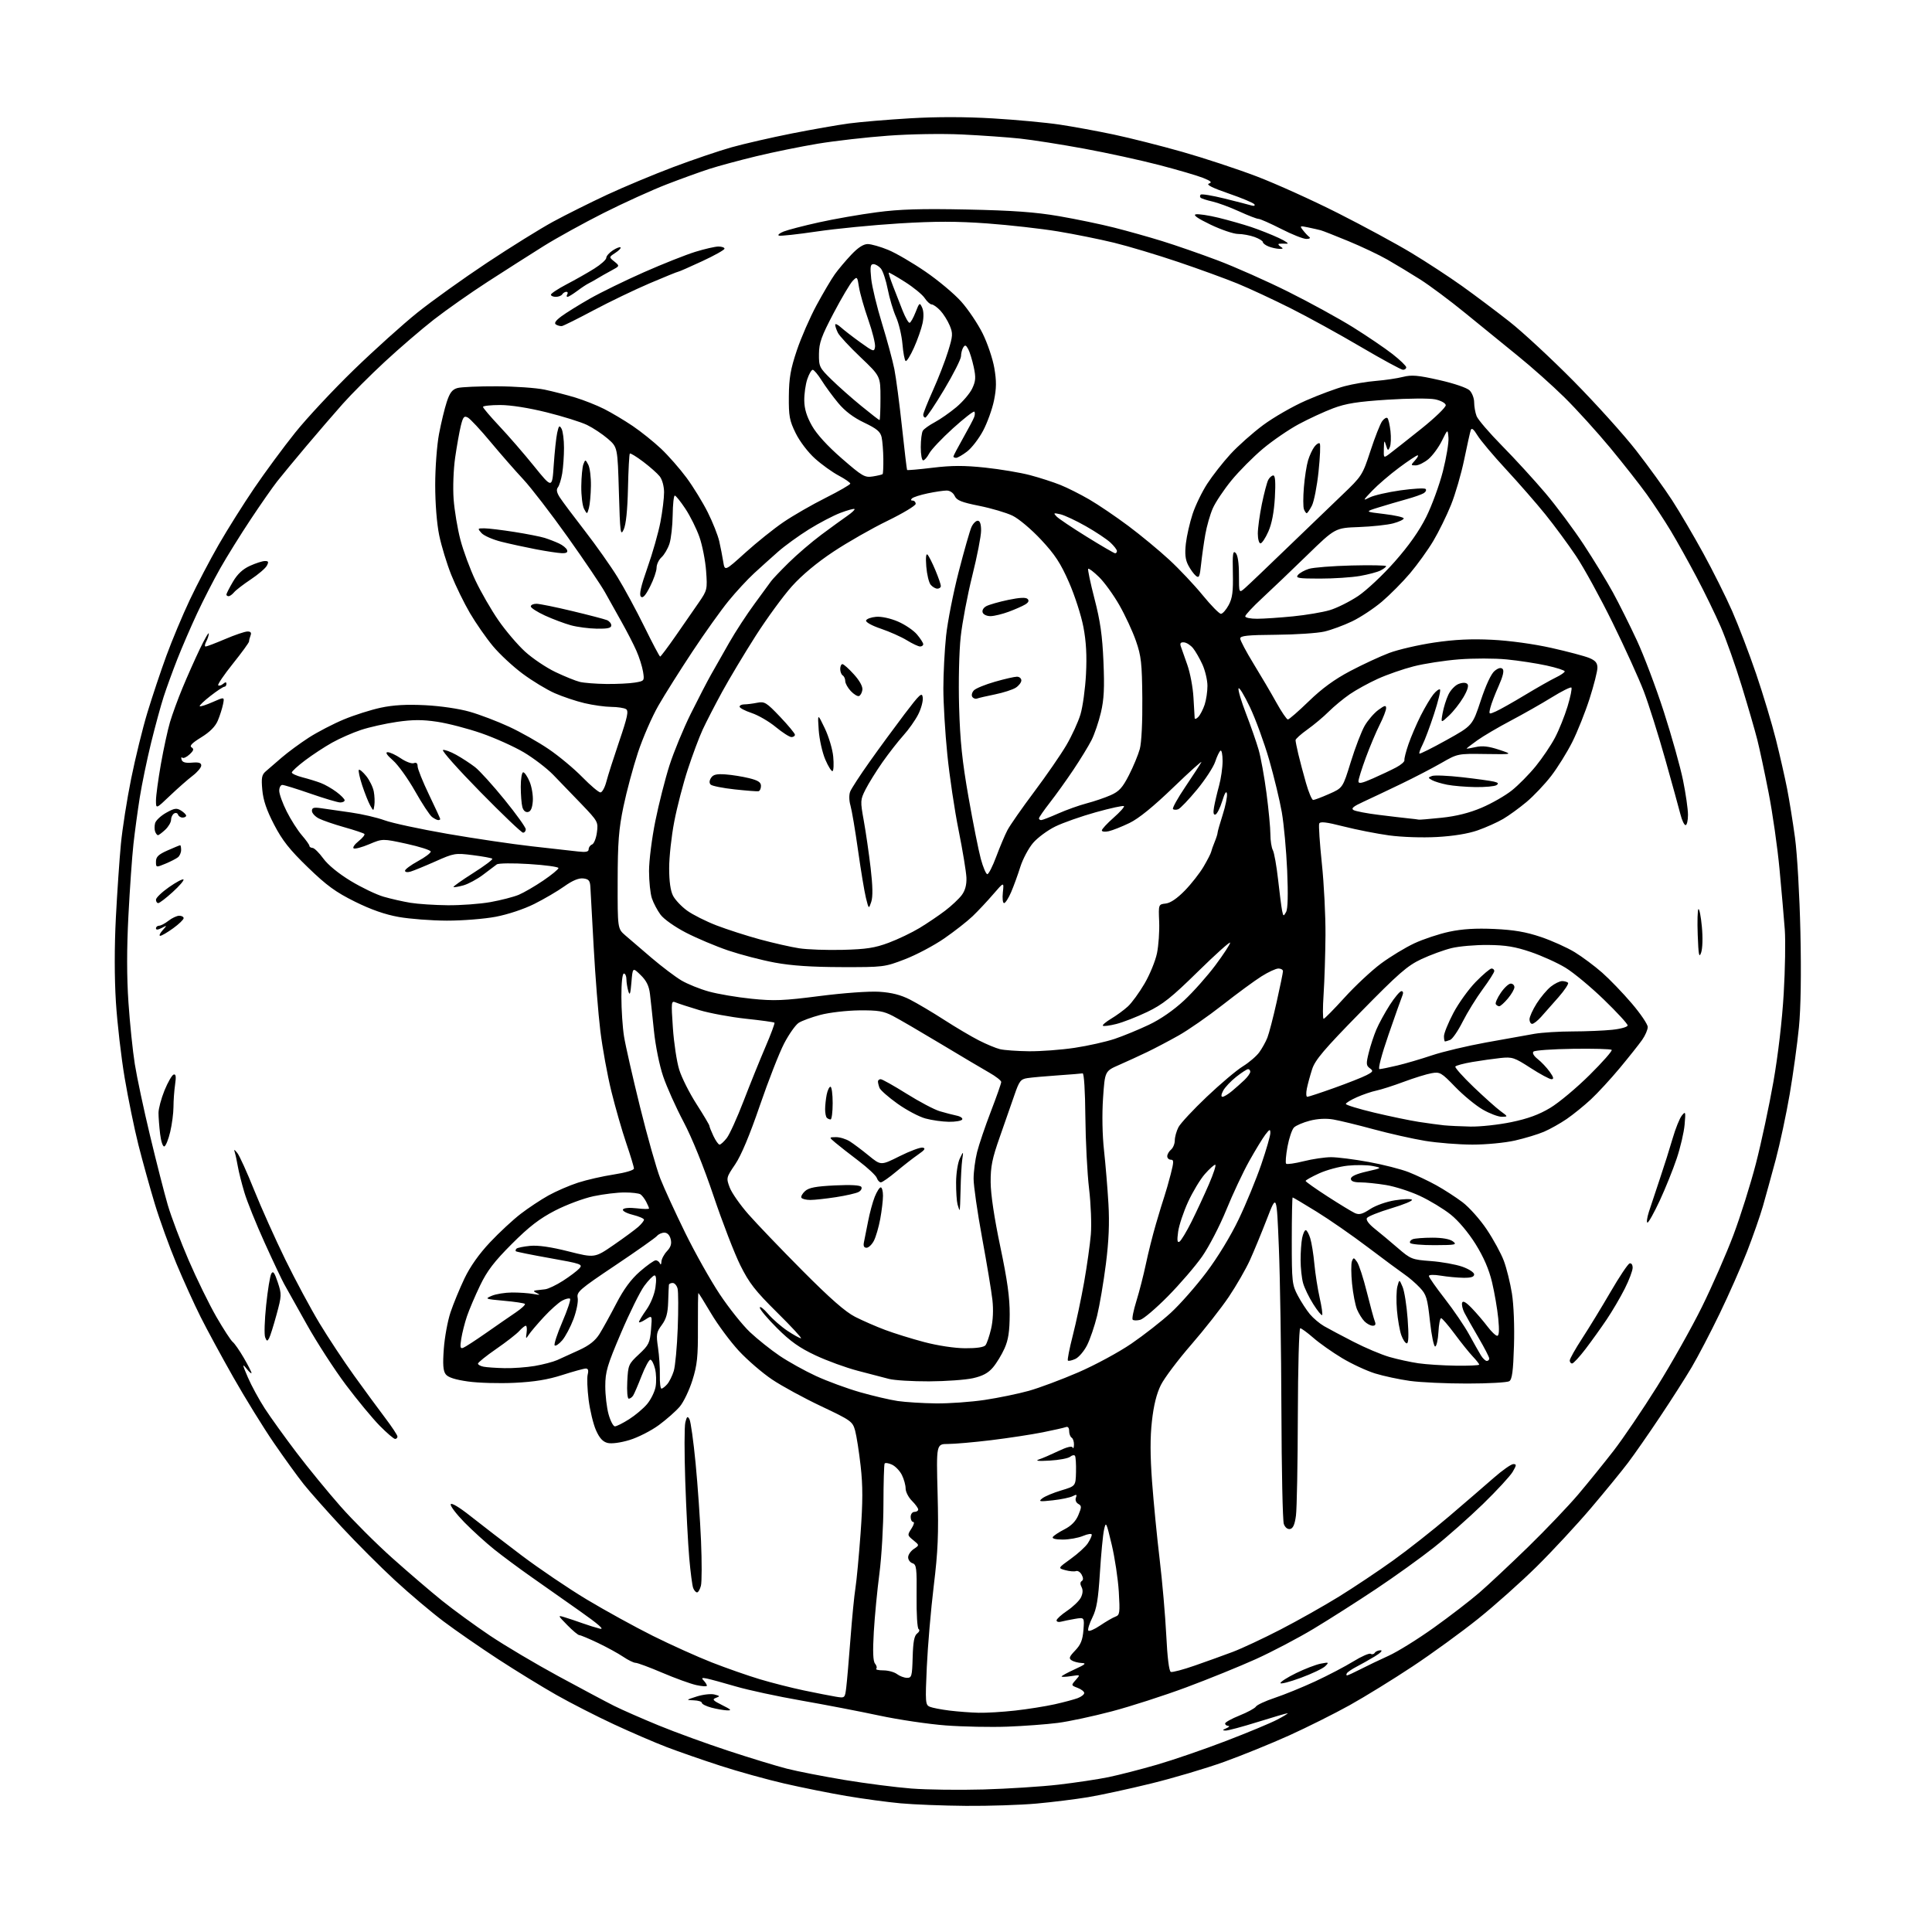 <?xml version="1.0" encoding="UTF-8" standalone="no"?>
<svg 
  version="1.1" 
  xmlns="http://www.w3.org/2000/svg" 
  xmlns:xlink="http://www.w3.org/1999/xlink" 
  xmlns:svg="http://www.w3.org/2000/svg"
  xmlns:rdf="http://www.w3.org/1999/02/22-rdf-syntax-ns#"
  xmlns:cc="http://creativecommons.org/ns#"
  xmlns:dc="http://purl.org/dc/elements/1.1/"
  viewBox="0 0 768 768"
  width="768"
  height="768"
>
<style>svg {background-color: white; }</style>"
<path stroke="none" fill="black" fill-rule="evenodd" d="M384.00,717.86C374.93,717.79 363.23,717.33 358.00,716.85C352.77,716.37 343.10,715.06 336.50,713.94C329.90,712.82 318.78,710.59 311.78,708.98C304.78,707.36 293.31,704.18 286.28,701.89C279.25,699.61 269.68,696.28 265.00,694.49C260.32,692.70 250.88,688.63 244.00,685.43C237.12,682.24 226.85,676.98 221.16,673.76C215.47,670.53 205.04,664.13 197.98,659.53C190.92,654.92 181.17,648.18 176.32,644.53C171.47,640.88 162.78,633.54 157.00,628.20C151.22,622.87 141.69,613.33 135.81,607.00C129.94,600.67 123.15,593.02 120.74,590.00C118.33,586.98 112.96,579.55 108.81,573.50C104.66,567.45 97.44,555.75 92.76,547.50C88.08,539.25 82.21,528.43 79.72,523.45C77.22,518.47 72.90,508.95 70.12,502.29C67.34,495.63 63.47,484.94 61.53,478.53C59.59,472.13 56.67,461.60 55.03,455.14C53.40,448.68 50.94,436.66 49.55,428.44C48.16,420.22 46.60,406.65 46.07,398.27C45.47,388.66 45.47,376.31 46.06,364.77C46.58,354.72 47.48,341.55 48.06,335.50C48.64,329.45 50.47,317.78 52.13,309.56C53.79,301.34 56.70,289.49 58.60,283.23C60.50,276.97 63.89,266.81 66.14,260.67C68.39,254.53 72.57,244.54 75.44,238.47C78.31,232.40 83.49,222.50 86.96,216.47C90.43,210.44 96.79,200.32 101.09,194.00C105.39,187.68 112.69,177.78 117.32,172.00C121.94,166.22 132.42,155.00 140.61,147.05C148.80,139.11 160.22,128.83 166.00,124.20C171.78,119.58 184.17,110.71 193.55,104.48C202.92,98.26 214.76,90.90 219.85,88.13C224.94,85.37 234.60,80.55 241.30,77.42C248.01,74.30 259.86,69.35 267.63,66.42C275.40,63.49 285.83,59.95 290.81,58.55C295.80,57.15 306.54,54.69 314.69,53.07C322.83,51.46 333.10,49.66 337.50,49.07C341.90,48.48 352.81,47.56 361.74,47.03C372.38,46.40 383.75,46.41 394.74,47.07C403.96,47.62 415.87,48.73 421.21,49.53C426.55,50.33 436.24,52.11 442.73,53.48C449.23,54.86 461.51,57.96 470.02,60.38C478.54,62.80 491.79,67.17 499.47,70.09C507.15,73.01 521.71,79.59 531.84,84.71C541.96,89.83 555.10,96.94 561.04,100.53C566.99,104.11 576.05,110.04 581.18,113.70C586.30,117.36 594.77,123.72 600.00,127.83C605.23,131.93 616.71,142.58 625.52,151.49C634.33,160.41 645.53,172.83 650.41,179.10C655.29,185.37 661.73,194.28 664.71,198.89C667.70,203.51 673.26,212.97 677.07,219.92C680.88,226.86 686.05,237.21 688.56,242.91C691.06,248.61 695.36,259.85 698.10,267.89C700.84,275.92 704.38,287.68 705.96,294.00C707.54,300.32 709.54,309.10 710.40,313.50C711.26,317.90 712.68,326.68 713.54,333.00C714.42,339.46 715.36,355.89 715.69,370.50C716.06,387.18 715.85,400.75 715.10,408.37C714.46,414.89 712.82,426.82 711.45,434.87C710.07,442.92 707.56,454.68 705.87,461.00C704.17,467.32 701.88,475.65 700.78,479.50C699.67,483.35 696.84,491.45 694.49,497.50C692.14,503.55 687.22,514.69 683.56,522.25C679.90,529.81 674.90,539.39 672.45,543.53C670.00,547.68 664.32,556.57 659.83,563.28C655.35,570.00 649.64,578.20 647.14,581.50C644.65,584.80 638.02,592.90 632.42,599.50C626.81,606.10 617.11,616.55 610.86,622.73C604.61,628.90 594.10,638.27 587.50,643.55C580.90,648.84 569.20,657.34 561.50,662.44C553.80,667.55 542.55,674.48 536.50,677.85C530.45,681.21 519.65,686.61 512.50,689.85C505.35,693.08 493.67,697.82 486.55,700.39C479.43,702.95 466.38,706.82 457.55,708.98C448.72,711.15 437.45,713.59 432.50,714.41C427.55,715.23 418.32,716.38 412.00,716.95C405.68,717.52 393.07,717.93 384.00,717.86zM391.00,711.34C400.62,711.06 414.01,710.21 420.74,709.43C427.48,708.65 436.44,707.31 440.66,706.44C444.88,705.56 453.59,703.32 460.01,701.46C466.43,699.59 478.69,695.38 487.26,692.09C495.84,688.80 505.02,684.99 507.67,683.60C510.33,682.22 512.20,681.07 511.83,681.05C511.46,681.02 506.14,682.58 500.00,684.50C493.86,686.42 488.09,687.97 487.17,687.93C485.83,687.87 485.90,687.69 487.50,687.00C488.60,686.53 488.94,686.11 488.25,686.07C487.56,686.03 487.00,685.60 487.00,685.12C487.00,684.63 489.59,683.20 492.75,681.93C495.91,680.66 498.84,679.07 499.25,678.39C499.67,677.72 503.05,676.15 506.75,674.92C510.46,673.69 517.67,670.75 522.77,668.39C527.87,666.03 534.70,662.45 537.95,660.45C541.21,658.44 544.31,657.08 544.86,657.42C545.41,657.76 546.14,657.58 546.49,657.02C546.84,656.46 547.88,656.01 548.81,656.02C549.78,656.03 548.79,657.07 546.50,658.45C544.30,659.78 541.03,661.62 539.23,662.55C537.44,663.48 535.72,664.64 535.42,665.12C535.13,665.60 535.14,666.00 535.46,666.00C535.78,666.00 538.17,664.90 540.77,663.57C543.37,662.23 548.42,659.81 552.00,658.19C555.58,656.57 563.67,651.54 570.00,647.01C576.33,642.49 584.42,636.25 588.00,633.16C591.58,630.07 600.29,621.90 607.37,615.02C614.44,608.13 623.46,598.67 627.42,594.00C631.37,589.33 637.68,581.53 641.44,576.68C645.20,571.82 652.98,560.35 658.72,551.18C664.46,542.00 672.48,527.75 676.55,519.50C680.62,511.25 686.24,498.43 689.04,491.00C691.84,483.57 695.88,470.75 698.01,462.50C700.14,454.25 703.27,439.62 704.96,430.00C706.82,419.38 708.43,405.62 709.05,395.00C709.62,385.38 709.81,373.90 709.48,369.50C709.15,365.10 708.22,354.36 707.40,345.63C706.59,336.90 704.63,323.17 703.05,315.13C701.48,307.08 699.45,297.57 698.54,294.00C697.64,290.43 694.87,280.88 692.39,272.79C689.91,264.69 686.15,254.08 684.03,249.19C681.91,244.31 677.59,235.41 674.41,229.41C671.24,223.41 666.62,215.12 664.14,211.00C661.66,206.88 657.37,200.35 654.61,196.50C651.84,192.65 645.30,184.32 640.07,178.00C634.83,171.68 626.65,162.66 621.88,157.96C617.11,153.26 608.78,145.83 603.36,141.46C597.95,137.08 588.57,129.45 582.51,124.49C576.45,119.54 568.35,113.49 564.50,111.06C560.65,108.62 554.80,105.09 551.50,103.20C548.20,101.31 541.23,98.01 536.00,95.85C530.77,93.69 525.83,91.75 525.00,91.53C524.17,91.31 521.92,90.80 520.00,90.40C516.66,89.70 516.57,89.75 518.00,91.58C518.83,92.64 519.95,93.83 520.50,94.23C521.05,94.64 520.51,94.98 519.31,94.98C518.10,94.99 513.60,93.21 509.31,91.01C505.01,88.82 500.95,87.02 500.28,87.01C499.60,87.01 496.10,85.65 492.50,84.00C488.89,82.35 484.12,80.59 481.89,80.09C479.67,79.59 477.58,78.91 477.26,78.59C476.93,78.26 476.95,77.72 477.30,77.37C477.65,77.02 481.88,77.72 486.71,78.91C491.55,80.11 496.34,81.34 497.38,81.65C498.48,81.98 499.00,81.81 498.64,81.22C498.30,80.68 493.70,78.74 488.41,76.92C481.94,74.69 479.37,73.40 480.56,72.98C481.94,72.49 481.42,71.99 478.25,70.72C476.00,69.82 468.16,67.52 460.83,65.61C453.50,63.70 440.07,60.77 431.00,59.10C421.93,57.43 410.45,55.62 405.50,55.09C400.55,54.56 390.20,53.83 382.50,53.46C374.50,53.08 361.86,53.28 353.00,53.94C344.48,54.56 331.95,55.99 325.16,57.11C318.38,58.24 307.35,60.48 300.66,62.10C293.97,63.72 285.57,65.99 282.00,67.14C278.43,68.29 270.77,71.06 265.00,73.29C259.23,75.52 247.97,80.63 240.00,84.64C232.03,88.66 221.22,94.62 216.00,97.89C210.78,101.16 200.85,107.49 193.95,111.95C187.05,116.41 177.38,123.21 172.45,127.05C167.53,130.89 158.77,138.42 153.00,143.77C147.22,149.12 139.70,156.65 136.28,160.50C132.86,164.35 126.33,171.92 121.78,177.32C117.23,182.72 112.02,189.02 110.21,191.32C108.40,193.62 103.63,200.45 99.62,206.50C95.60,212.55 90.18,221.27 87.57,225.88C84.96,230.48 80.80,238.58 78.33,243.88C75.86,249.17 72.34,257.32 70.50,262.00C68.66,266.68 66.21,273.40 65.06,276.95C63.91,280.50 61.65,288.83 60.02,295.45C58.40,302.08 56.39,311.77 55.56,317.00C54.73,322.23 53.60,330.55 53.05,335.50C52.50,340.45 51.60,353.26 51.05,363.97C50.37,377.08 50.37,388.34 51.06,398.47C51.62,406.74 52.75,417.77 53.59,423.00C54.42,428.23 57.15,441.05 59.66,451.50C62.16,461.95 65.33,474.32 66.69,479.00C68.06,483.68 71.80,493.57 75.01,501.00C78.22,508.43 83.17,518.53 86.01,523.46C88.86,528.39 91.79,532.89 92.52,533.46C93.25,534.03 95.23,536.88 96.92,539.79C98.62,542.71 99.99,545.41 99.98,545.79C99.97,546.18 99.05,545.38 97.95,544.00C96.24,541.88 96.33,542.41 98.52,547.50C99.94,550.80 102.99,556.41 105.30,559.96C107.61,563.51 113.28,571.38 117.89,577.46C122.50,583.53 130.34,593.10 135.29,598.72C140.25,604.35 149.52,613.61 155.90,619.31C162.28,625.01 171.21,632.66 175.74,636.31C180.27,639.95 188.81,646.18 194.72,650.15C200.64,654.12 212.90,661.40 221.99,666.33C231.07,671.25 241.01,676.55 244.08,678.09C247.15,679.63 255.12,683.13 261.79,685.87C268.46,688.61 281.01,693.18 289.67,696.02C298.33,698.87 308.77,702.05 312.86,703.09C316.95,704.14 327.22,706.14 335.68,707.55C344.14,708.95 356.11,710.49 362.28,710.97C368.45,711.45 381.38,711.61 391.00,711.34zM400.50,686.37C393.90,686.62 382.88,686.40 376.00,685.89C369.12,685.37 357.20,683.61 349.50,681.96C341.80,680.31 327.85,677.63 318.50,675.99C309.15,674.36 297.45,671.84 292.50,670.39C287.55,668.94 282.38,667.53 281.00,667.25C278.95,666.84 278.73,666.99 279.75,668.07C280.44,668.80 281.00,669.71 281.00,670.09C281.00,670.48 279.09,670.36 276.75,669.84C274.41,669.31 268.34,667.11 263.26,664.94C258.18,662.77 253.40,661.00 252.65,661.00C251.90,661.00 249.69,659.92 247.74,658.60C245.80,657.28 241.28,654.81 237.71,653.10C234.14,651.40 230.81,650.00 230.31,650.00C229.81,650.00 227.66,648.21 225.52,646.02C221.63,642.03 221.63,642.03 224.56,642.92C226.18,643.41 229.30,644.46 231.50,645.25C233.70,646.05 236.84,647.02 238.48,647.43C240.48,647.91 237.83,645.60 230.48,640.42C224.44,636.17 215.68,630.00 211.00,626.71C206.32,623.43 199.80,618.58 196.50,615.95C193.20,613.31 187.86,608.46 184.63,605.18C181.41,601.89 178.95,598.66 179.17,597.99C179.42,597.25 182.53,599.11 187.04,602.68C191.14,605.93 200.24,612.93 207.26,618.24C214.28,623.54 225.98,631.46 233.26,635.83C240.54,640.20 252.35,646.70 259.50,650.27C266.65,653.83 277.23,658.60 283.00,660.86C288.77,663.11 297.32,666.11 302.00,667.51C306.68,668.92 314.55,670.92 319.50,671.96C324.45,672.99 330.16,674.12 332.18,674.45C335.87,675.07 335.87,675.07 336.40,670.78C336.69,668.43 337.44,659.75 338.07,651.50C338.69,643.25 339.58,634.15 340.05,631.27C340.51,628.39 341.43,618.62 342.09,609.55C343.00,596.94 343.01,590.64 342.12,582.76C341.48,577.08 340.49,570.74 339.92,568.67C338.92,565.06 338.32,564.63 326.45,559.01C319.61,555.78 310.83,551.00 306.93,548.38C303.03,545.77 297.07,540.62 293.67,536.95C290.28,533.27 285.33,526.60 282.68,522.13C280.03,517.66 277.75,514.00 277.62,514.00C277.48,514.00 277.40,520.19 277.43,527.75C277.49,539.36 277.15,542.62 275.24,548.68C274.00,552.63 271.75,557.33 270.25,559.11C268.75,560.90 265.01,564.20 261.94,566.47C258.87,568.73 253.62,571.40 250.27,572.42C246.64,573.52 243.11,573.99 241.52,573.59C239.62,573.12 238.30,571.67 236.91,568.53C235.84,566.12 234.53,560.68 233.99,556.46C233.46,552.23 233.29,547.70 233.62,546.38C234.03,544.75 233.79,544.00 232.86,544.01C232.11,544.02 227.90,545.18 223.50,546.59C217.74,548.44 212.42,549.31 204.50,549.69C198.45,549.98 190.14,549.75 186.02,549.16C180.91,548.44 178.11,547.53 177.18,546.30C176.15,544.95 175.96,542.43 176.42,536.19C176.75,531.61 177.95,525.09 179.08,521.69C180.22,518.28 182.72,512.22 184.63,508.21C186.91,503.44 190.44,498.46 194.80,493.83C198.47,489.93 203.96,484.84 206.99,482.52C210.02,480.19 214.97,476.91 218.00,475.22C221.03,473.54 226.32,471.24 229.76,470.13C233.21,469.01 239.62,467.55 244.01,466.88C248.61,466.17 252.00,465.17 252.00,464.51C252.00,463.89 250.63,459.35 248.95,454.44C247.27,449.52 244.61,440.25 243.03,433.84C241.45,427.43 239.48,416.63 238.65,409.84C237.82,403.05 236.63,388.05 236.00,376.50C235.38,364.95 234.78,354.15 234.68,352.50C234.53,350.05 234.01,349.44 231.83,349.19C230.05,348.99 227.57,350.02 224.33,352.33C221.68,354.22 216.31,357.37 212.41,359.32C208.28,361.39 201.88,363.51 197.05,364.43C192.50,365.29 183.77,365.98 177.64,365.97C171.51,365.95 162.90,365.29 158.50,364.51C153.06,363.54 147.48,361.59 141.07,358.41C133.43,354.62 129.87,352.03 122.39,344.79C115.14,337.78 112.24,334.11 108.97,327.82C105.99,322.09 104.64,318.14 104.27,314.02C103.83,309.21 104.06,307.99 105.62,306.64C106.66,305.75 109.53,303.27 112.00,301.13C114.47,299.00 119.33,295.43 122.78,293.20C126.23,290.98 132.48,287.74 136.65,286.00C140.82,284.26 147.45,282.16 151.37,281.32C156.39,280.25 161.61,279.96 169.00,280.33C175.05,280.63 182.56,281.73 186.72,282.93C190.70,284.06 197.71,286.73 202.31,288.86C206.91,290.98 214.01,294.99 218.09,297.77C222.17,300.54 228.19,305.55 231.47,308.91C234.75,312.26 238.00,315.00 238.68,315.00C239.36,315.00 240.42,313.09 241.03,310.75C241.63,308.41 243.95,301.16 246.17,294.62C249.44,285.02 249.95,282.59 248.86,281.89C248.11,281.42 245.47,281.02 243.00,281.00C240.53,280.98 235.74,280.32 232.37,279.52C228.99,278.73 223.65,276.93 220.48,275.54C217.32,274.14 211.59,270.67 207.76,267.82C203.92,264.97 198.60,260.03 195.94,256.83C193.27,253.63 189.18,247.74 186.83,243.75C184.49,239.76 181.14,232.90 179.38,228.50C177.62,224.10 175.47,217.03 174.59,212.79C173.64,208.18 173.00,200.14 173.00,192.79C173.00,185.99 173.68,176.93 174.52,172.50C175.35,168.10 176.74,162.36 177.60,159.75C178.80,156.09 179.78,154.83 181.83,154.25C183.30,153.84 190.35,153.53 197.50,153.56C204.65,153.59 213.20,154.19 216.50,154.89C219.80,155.59 225.28,157.00 228.67,158.02C232.06,159.05 237.24,161.10 240.17,162.58C243.10,164.06 248.20,167.10 251.50,169.33C254.80,171.56 259.88,175.64 262.79,178.38C265.70,181.13 270.26,186.33 272.93,189.94C275.59,193.55 279.37,199.71 281.34,203.64C283.31,207.57 285.36,212.75 285.91,215.14C286.45,217.54 287.17,221.21 287.50,223.30C288.11,227.09 288.11,227.09 296.30,219.68C300.81,215.61 307.62,210.15 311.44,207.55C315.25,204.96 322.79,200.61 328.19,197.91C333.58,195.20 338.00,192.65 338.00,192.24C338.00,191.83 335.92,190.40 333.39,189.05C330.85,187.70 326.60,184.65 323.94,182.25C321.19,179.78 317.89,175.44 316.30,172.20C313.83,167.18 313.51,165.43 313.58,157.50C313.65,150.25 314.26,146.71 316.74,139.32C318.43,134.27 321.97,126.17 324.59,121.32C327.22,116.47 330.49,110.92 331.87,109.00C333.25,107.08 336.18,103.59 338.40,101.25C341.10,98.39 343.25,97.01 344.96,97.02C346.36,97.04 350.00,98.07 353.05,99.33C356.10,100.58 362.75,104.46 367.84,107.95C372.93,111.43 379.35,116.80 382.10,119.89C384.86,122.98 388.69,128.68 390.62,132.56C392.54,136.44 394.63,142.62 395.26,146.30C396.15,151.51 396.12,154.36 395.12,159.24C394.41,162.68 392.46,168.08 390.79,171.23C389.11,174.38 386.26,178.09 384.44,179.48C382.62,180.87 380.65,182.00 380.07,182.00C379.48,182.00 379.00,181.76 379.00,181.47C379.00,181.18 380.71,177.91 382.80,174.22C384.89,170.52 386.89,166.76 387.23,165.85C387.58,164.94 387.61,163.95 387.31,163.64C387.00,163.34 383.17,166.33 378.79,170.29C374.41,174.26 370.17,178.74 369.38,180.25C368.59,181.76 367.51,183.00 366.97,183.00C366.44,183.00 366.01,180.64 366.02,177.75C366.02,174.86 366.40,171.92 366.85,171.21C367.29,170.51 369.43,168.99 371.58,167.84C373.74,166.69 377.59,164.00 380.13,161.88C382.68,159.75 385.53,156.41 386.46,154.45C387.87,151.48 387.97,150.07 387.07,145.87C386.47,143.11 385.49,139.92 384.89,138.79C384.00,137.14 383.61,137.00 382.91,138.11C382.43,138.88 382.02,140.44 382.02,141.59C382.01,142.74 379.00,148.70 375.33,154.84C371.66,160.98 368.28,166.00 367.83,166.00C367.37,166.00 367.00,165.50 367.00,164.88C367.00,164.27 368.75,159.88 370.88,155.13C373.02,150.38 375.72,143.43 376.87,139.69C378.80,133.45 378.85,132.57 377.50,129.34C376.68,127.39 375.00,124.73 373.76,123.42C372.52,122.11 370.99,121.03 370.37,121.02C369.74,121.01 368.50,119.88 367.60,118.52C366.71,117.15 363.18,114.25 359.76,112.08C356.34,109.91 353.43,108.24 353.29,108.38C353.15,108.52 353.89,110.85 354.93,113.56C355.97,116.28 357.72,120.75 358.81,123.50C359.90,126.25 361.15,128.42 361.59,128.32C362.02,128.23 363.09,126.33 363.96,124.10C365.46,120.26 365.60,120.16 366.56,122.27C367.19,123.65 367.25,126.04 366.73,128.50C366.26,130.70 364.73,135.08 363.31,138.23C361.90,141.38 360.41,143.76 360.01,143.51C359.61,143.26 359.03,140.23 358.74,136.78C358.44,133.32 357.29,128.47 356.18,126.00C355.07,123.53 353.59,118.58 352.89,115.00C352.20,111.42 350.97,107.71 350.16,106.75C349.35,105.79 348.02,105.00 347.20,105.00C345.99,105.00 345.83,106.06 346.32,110.83C346.66,114.04 348.59,122.03 350.61,128.58C352.63,135.14 354.84,143.31 355.52,146.74C356.20,150.17 357.56,160.52 358.55,169.74C359.54,178.96 360.46,186.64 360.58,186.82C360.70,186.99 365.28,186.60 370.75,185.93C378.39,185.01 383.22,185.00 391.60,185.88C397.59,186.52 405.65,187.87 409.50,188.89C413.35,189.91 418.75,191.66 421.51,192.77C424.27,193.87 429.44,196.48 433.01,198.55C436.58,200.62 443.55,205.35 448.51,209.05C453.46,212.75 460.79,218.81 464.81,222.53C468.82,226.24 474.81,232.59 478.11,236.64C481.42,240.69 484.67,244.00 485.34,244.00C486.00,244.00 487.38,242.44 488.41,240.54C489.90,237.76 490.24,235.21 490.08,227.79C489.91,220.13 490.11,218.73 491.19,219.80C492.03,220.64 492.50,223.72 492.50,228.49C492.50,235.88 492.50,235.88 494.98,233.69C496.35,232.49 503.77,225.41 511.48,217.96C519.19,210.51 529.11,200.97 533.52,196.76C541.39,189.25 541.61,188.91 544.78,179.23C546.55,173.81 548.65,168.50 549.42,167.44C550.20,166.37 551.15,165.82 551.54,166.20C551.92,166.59 552.46,168.93 552.74,171.40C553.02,173.88 552.91,176.72 552.49,177.70C551.82,179.28 551.63,179.20 550.96,177.00C550.30,174.82 550.19,174.99 550.10,178.33C550.00,182.17 550.00,182.17 552.45,180.33C553.79,179.33 559.40,174.90 564.91,170.50C570.42,166.10 574.82,161.84 574.71,161.04C574.58,160.22 572.75,159.22 570.49,158.75C568.26,158.28 559.88,158.34 551.45,158.89C539.64,159.65 535.02,160.39 529.95,162.30C526.40,163.63 520.25,166.48 516.28,168.61C512.30,170.75 505.90,175.14 502.05,178.36C498.20,181.59 492.56,187.26 489.53,190.96C486.50,194.66 483.15,199.68 482.09,202.10C481.03,204.52 479.69,209.20 479.12,212.50C478.54,215.80 477.79,221.11 477.45,224.31C476.93,229.30 476.63,229.94 475.36,228.88C474.54,228.20 473.17,226.30 472.32,224.65C471.18,222.44 470.94,220.17 471.40,216.07C471.75,213.01 472.96,207.71 474.08,204.31C475.20,200.90 477.82,195.50 479.89,192.31C481.96,189.11 486.10,183.83 489.08,180.57C492.06,177.31 497.92,172.10 502.10,168.99C506.28,165.89 513.93,161.49 519.10,159.23C524.27,156.96 531.20,154.39 534.50,153.52C537.80,152.64 543.42,151.69 547.00,151.41C550.58,151.12 555.39,150.41 557.71,149.82C561.18,148.95 563.70,149.17 572.16,151.09C578.06,152.42 583.17,154.17 584.20,155.20C585.19,156.19 586.00,158.32 586.00,159.93C586.00,161.55 586.43,164.00 586.96,165.39C587.48,166.77 592.04,172.09 597.08,177.20C602.13,182.32 609.87,190.78 614.30,196.00C618.72,201.22 625.59,210.45 629.56,216.50C633.54,222.55 638.75,231.10 641.16,235.50C643.56,239.90 647.84,248.45 650.65,254.50C653.47,260.55 658.32,273.38 661.42,283.00C664.52,292.62 667.95,304.85 669.03,310.16C670.11,315.47 671.00,321.66 671.00,323.91C671.00,326.16 670.57,328.00 670.04,328.00C669.51,328.00 668.60,326.09 668.01,323.75C667.42,321.41 664.69,311.52 661.94,301.76C659.19,292.00 655.36,279.87 653.43,274.80C651.49,269.74 645.92,257.47 641.04,247.55C636.17,237.62 629.61,225.68 626.48,221.00C623.34,216.32 617.87,208.90 614.32,204.50C610.77,200.10 603.73,192.04 598.68,186.58C593.63,181.13 588.52,175.05 587.32,173.08C585.78,170.56 584.99,169.94 584.64,171.00C584.37,171.82 583.19,177.10 582.03,182.73C580.87,188.36 578.51,196.46 576.79,200.73C575.07,205.00 571.90,211.45 569.75,215.05C567.60,218.66 563.43,224.44 560.50,227.91C557.57,231.37 552.55,236.43 549.34,239.16C546.13,241.88 540.79,245.41 537.47,247.00C534.15,248.59 529.20,250.42 526.47,251.05C523.74,251.69 515.09,252.27 507.25,252.33C495.88,252.42 493.00,252.72 493.00,253.82C493.00,254.58 495.39,259.09 498.31,263.85C501.23,268.61 505.31,275.54 507.36,279.25C509.42,282.96 511.48,286.00 511.95,286.00C512.43,286.00 516.17,282.73 520.29,278.74C525.49,273.69 530.48,270.05 536.73,266.75C541.66,264.15 548.63,260.92 552.23,259.56C555.83,258.21 563.89,256.35 570.14,255.42C578.28,254.22 584.80,253.91 593.13,254.32C600.04,254.66 609.59,255.97 616.63,257.54C623.16,259.00 629.96,260.81 631.75,261.55C634.21,262.57 635.00,263.52 635.00,265.44C635.00,266.83 633.60,272.37 631.88,277.74C630.16,283.11 627.06,290.88 624.99,295.00C622.91,299.12 619.13,305.20 616.58,308.50C614.03,311.80 609.63,316.44 606.81,318.80C603.98,321.17 599.80,324.21 597.51,325.55C595.21,326.89 590.68,328.93 587.42,330.07C583.65,331.40 577.78,332.36 571.26,332.72C565.35,333.05 557.27,332.77 552.15,332.08C547.28,331.41 539.15,329.81 534.08,328.52C527.12,326.75 524.75,326.48 524.40,327.41C524.14,328.09 524.62,335.24 525.46,343.29C526.31,351.35 526.95,364.14 526.90,371.72C526.84,379.30 526.51,389.89 526.15,395.25C525.79,400.61 525.80,405.00 526.16,405.00C526.52,405.00 530.28,401.18 534.52,396.51C538.76,391.84 545.26,385.78 548.96,383.03C552.66,380.29 558.62,376.67 562.19,375.00C565.76,373.33 572.02,371.25 576.09,370.38C581.30,369.27 586.62,368.95 594.00,369.28C601.81,369.64 606.55,370.45 612.49,372.45C616.89,373.93 622.96,376.67 625.99,378.52C629.02,380.38 633.93,384.04 636.89,386.65C639.86,389.27 645.15,394.76 648.64,398.86C652.14,402.95 655.00,407.18 655.00,408.25C655.00,409.32 654.01,411.61 652.79,413.35C651.58,415.08 647.60,420.10 643.94,424.50C640.28,428.90 635.08,434.54 632.39,437.04C629.70,439.54 625.38,443.03 622.80,444.81C620.21,446.58 616.15,448.86 613.77,449.88C611.39,450.90 606.22,452.47 602.27,453.37C598.27,454.28 590.78,455.00 585.30,455.00C579.91,454.99 571.45,454.32 566.50,453.51C561.55,452.69 552.33,450.62 546.00,448.90C539.67,447.18 532.48,445.43 530.00,445.01C527.16,444.52 523.72,444.70 520.66,445.50C518.00,446.19 515.17,447.40 514.38,448.19C513.59,448.98 512.43,452.40 511.80,455.80C511.17,459.20 510.92,462.26 511.26,462.59C511.59,462.93 514.74,462.48 518.25,461.60C521.76,460.72 526.66,460.00 529.14,460.00C531.63,460.00 538.35,460.85 544.08,461.90C549.81,462.94 556.98,464.77 560.00,465.96C563.02,467.16 567.98,469.51 571.00,471.19C574.02,472.86 578.67,475.87 581.33,477.87C583.99,479.87 588.34,484.74 590.99,488.70C593.64,492.65 596.71,498.28 597.80,501.20C598.89,504.11 600.33,509.94 601.01,514.15C601.73,518.65 602.07,527.23 601.83,534.96C601.52,545.08 601.09,548.33 599.96,549.05C599.16,549.55 591.67,549.98 583.32,549.98C574.97,549.99 564.68,549.52 560.45,548.93C556.22,548.34 550.00,547.01 546.62,545.97C543.25,544.92 537.34,542.18 533.50,539.87C529.65,537.56 524.52,533.95 522.11,531.84C519.69,529.73 517.33,528.00 516.86,528.00C516.39,528.00 515.96,543.64 515.91,562.75C515.86,581.86 515.53,599.74 515.16,602.49C514.70,606.00 514.01,607.57 512.84,607.80C511.83,607.99 510.84,607.20 510.34,605.81C509.88,604.54 509.45,584.15 509.38,560.50C509.30,536.85 508.85,507.82 508.37,496.00C507.50,474.50 507.50,474.50 503.64,484.50C501.51,490.00 498.46,497.40 496.85,500.95C495.24,504.49 491.47,511.04 488.48,515.49C485.48,519.95 478.75,528.52 473.51,534.55C468.28,540.57 462.85,547.78 461.46,550.57C459.76,554.00 458.60,558.64 457.91,564.90C457.18,571.38 457.20,578.59 457.96,588.96C458.56,597.10 459.92,611.01 460.98,619.86C462.04,628.71 463.22,642.30 463.61,650.07C464.04,658.88 464.72,664.34 465.42,664.61C466.03,664.84 470.35,663.70 475.01,662.07C479.68,660.45 486.45,658.00 490.05,656.65C493.65,655.29 502.20,651.29 509.05,647.75C515.90,644.22 526.35,638.32 532.28,634.66C538.21,630.99 547.89,624.53 553.78,620.30C559.68,616.07 569.67,608.20 576.00,602.80C582.33,597.40 590.32,590.51 593.76,587.49C597.20,584.47 600.72,582.00 601.57,582.00C602.91,582.00 602.87,582.41 601.31,585.08C600.31,586.77 595.00,592.53 589.50,597.88C584.00,603.22 575.23,610.99 570.00,615.13C564.77,619.27 554.42,626.71 547.00,631.65C539.58,636.60 528.43,643.70 522.23,647.43C516.03,651.16 505.68,656.60 499.23,659.52C492.78,662.43 480.30,667.50 471.50,670.77C462.70,674.04 449.43,678.32 442.00,680.28C434.57,682.24 424.90,684.32 420.50,684.88C416.10,685.45 407.10,686.12 400.50,686.37zM389.00,680.85C392.02,680.93 398.55,680.53 403.50,679.98C408.45,679.43 415.50,678.31 419.17,677.50C422.83,676.68 427.00,675.57 428.42,675.03C429.84,674.49 431.00,673.58 431.00,673.00C431.00,672.42 429.82,671.50 428.37,670.95C425.77,669.96 425.76,669.92 427.62,667.82C429.50,665.70 429.50,665.70 425.75,666.29C423.69,666.61 422.00,666.67 422.00,666.42C422.00,666.17 424.36,664.88 427.25,663.56C431.43,661.65 431.99,661.14 430.00,661.07C428.62,661.01 426.83,660.55 426.02,660.03C424.78,659.25 425.01,658.60 427.40,656.10C429.61,653.80 430.37,651.93 430.68,648.00C431.08,642.89 431.08,642.89 427.29,643.53C425.21,643.89 422.71,644.39 421.75,644.65C420.79,644.92 420.00,644.68 420.00,644.13C420.00,643.58 421.91,641.85 424.23,640.29C426.56,638.72 429.01,636.36 429.67,635.04C430.46,633.45 430.55,632.03 429.93,630.87C429.33,629.75 429.36,628.90 430.00,628.50C430.67,628.08 430.67,627.25 429.99,625.98C429.43,624.93 428.41,624.28 427.73,624.53C427.06,624.78 425.15,624.62 423.50,624.17C420.50,623.36 420.50,623.36 425.65,619.66C428.48,617.62 431.52,614.86 432.40,613.51C433.28,612.17 434.00,610.63 434.00,610.09C434.00,609.53 432.49,609.73 430.53,610.55C428.62,611.35 425.00,612.00 422.47,612.00C419.62,612.00 418.12,611.62 418.51,610.99C418.85,610.43 420.94,609.05 423.14,607.93C425.86,606.54 427.64,604.72 428.66,602.28C430.01,599.05 430.00,598.58 428.62,597.81C427.74,597.31 427.34,596.27 427.69,595.36C428.19,594.07 427.95,593.95 426.40,594.76C425.36,595.30 421.80,596.04 418.50,596.40C413.16,596.99 412.70,596.90 414.32,595.62C415.33,594.82 418.72,593.40 421.87,592.46C427.59,590.74 427.59,590.74 427.73,585.16C427.80,582.09 427.62,579.20 427.34,578.74C427.05,578.28 426.19,578.43 425.42,579.07C424.65,579.71 420.98,580.40 417.26,580.61C412.69,580.87 411.32,580.71 413.02,580.14C414.41,579.68 417.89,578.17 420.74,576.81C424.08,575.21 426.10,574.71 426.39,575.41C426.64,576.01 426.88,575.51 426.92,574.31C426.96,573.10 426.55,571.84 426.00,571.50C425.45,571.16 425.00,569.96 425.00,568.83C425.00,567.56 424.51,566.98 423.69,567.29C422.97,567.56 418.81,568.51 414.44,569.38C410.07,570.25 400.89,571.65 394.03,572.49C387.17,573.32 379.45,574.00 376.87,574.00C372.19,574.00 372.19,574.00 372.71,593.75C373.14,609.93 372.87,616.57 371.17,630.50C370.04,639.85 368.80,654.29 368.42,662.59C367.78,676.78 367.85,677.73 369.62,678.47C370.65,678.90 374.20,679.58 377.50,679.99C380.80,680.39 385.98,680.78 389.00,680.85zM289.00,679.90C287.62,679.84 284.81,679.35 282.75,678.80C280.69,678.25 279.00,677.40 279.00,676.90C279.00,676.41 277.54,675.96 275.75,675.90C272.60,675.81 272.64,675.76 277.00,674.37C279.48,673.59 282.62,673.23 284.00,673.59C286.25,674.16 286.31,674.30 284.59,674.93C282.99,675.52 283.40,675.99 287.09,677.82C290.63,679.57 291.01,679.98 289.00,679.90zM517.07,666.97C512.63,668.61 509.00,669.54 509.00,669.04C509.00,668.54 511.81,666.75 515.25,665.07C518.69,663.39 523.07,661.71 525.00,661.33C528.26,660.70 528.38,660.76 526.82,662.32C525.90,663.24 521.51,665.34 517.07,666.97zM360.53,666.97C362.40,667.00 362.59,666.32 362.80,658.75C362.97,652.67 363.43,650.20 364.57,649.35C365.44,648.70 365.70,647.93 365.17,647.60C364.63,647.27 364.28,641.51 364.36,634.50C364.48,623.38 364.30,621.91 362.75,621.42C361.79,621.12 361.00,620.05 361.00,619.05C361.00,618.06 362.01,616.57 363.25,615.74C365.50,614.24 365.50,614.24 363.05,612.25C360.67,610.31 360.65,610.19 362.32,607.63C363.27,606.18 363.59,605.00 363.02,605.00C362.46,605.00 362.00,604.10 362.00,603.00C362.00,601.89 362.67,601.00 363.50,601.00C364.32,601.00 365.00,600.57 365.00,600.05C365.00,599.52 363.88,597.97 362.50,596.59C361.12,595.22 360.00,593.01 360.00,591.70C360.00,590.38 359.33,587.96 358.51,586.32C357.69,584.67 355.90,582.82 354.54,582.20C353.18,581.58 351.88,581.40 351.65,581.79C351.41,582.18 351.20,589.48 351.18,598.00C351.17,606.52 350.44,618.90 349.58,625.50C348.71,632.10 347.71,642.55 347.35,648.72C346.90,656.53 347.04,660.35 347.84,661.31C348.47,662.06 348.69,662.98 348.32,663.34C347.96,663.70 349.23,664.00 351.14,664.00C353.05,664.00 355.49,664.66 356.56,665.47C357.63,666.28 359.42,666.95 360.53,666.97zM437.31,646.17C439.62,644.61 442.35,643.02 443.40,642.64C445.13,642.01 445.24,641.15 444.74,632.73C444.43,627.65 443.16,619.23 441.92,614.00C439.75,604.90 439.62,604.65 438.86,608.16C438.42,610.17 437.69,617.85 437.23,625.23C436.57,635.74 435.93,639.57 434.24,642.98C433.06,645.37 432.32,647.71 432.61,648.17C432.89,648.63 435.01,647.73 437.31,646.17zM277.09,633.00C276.61,633.00 275.91,632.22 275.55,631.26C275.18,630.31 274.48,624.96 273.99,619.38C273.50,613.80 272.78,600.03 272.40,588.77C272.02,577.52 272.03,567.01 272.43,565.42C273.03,563.03 273.31,562.81 274.07,564.16C274.57,565.05 275.67,572.92 276.51,581.64C277.35,590.36 278.32,604.29 278.67,612.59C279.02,620.88 279.00,628.87 278.63,630.34C278.26,631.80 277.57,633.00 277.09,633.00zM157.06,572.00C156.54,572.00 153.78,569.64 150.93,566.75C148.09,563.86 142.04,556.55 137.49,550.50C132.95,544.45 125.96,533.65 121.96,526.50C117.96,519.35 113.93,512.15 113.00,510.50C112.08,508.85 108.56,501.43 105.20,494.00C101.83,486.57 98.20,477.57 97.14,474.00C96.07,470.43 94.90,465.78 94.54,463.68C94.18,461.58 93.65,459.10 93.36,458.18C92.92,456.76 93.07,456.79 94.35,458.35C95.18,459.36 98.19,465.99 101.03,473.08C103.88,480.17 109.47,492.63 113.45,500.77C117.44,508.91 123.54,520.28 127.02,526.04C130.49,531.79 136.68,541.15 140.77,546.83C144.85,552.51 150.41,560.07 153.10,563.63C155.80,567.19 158.00,570.53 158.00,571.05C158.00,571.57 157.57,572.00 157.06,572.00zM244.43,567.00C245.08,567.00 247.62,565.73 250.07,564.17C252.53,562.61 255.75,559.90 257.23,558.14C258.71,556.38 260.23,553.31 260.60,551.32C260.97,549.33 260.88,546.08 260.39,544.10C259.90,542.12 259.06,540.50 258.53,540.50C257.99,540.50 256.42,543.42 255.02,547.00C253.63,550.58 252.13,554.06 251.69,554.75C251.25,555.44 250.46,556.00 249.94,556.00C249.41,556.00 249.15,553.02 249.35,549.18C249.68,542.60 249.84,542.22 254.00,538.34C257.92,534.68 258.35,533.80 258.79,528.55C259.27,522.78 259.27,522.78 256.63,524.50C255.18,525.45 254.00,525.91 254.00,525.53C254.00,525.14 255.32,522.95 256.94,520.66C258.65,518.24 260.16,514.52 260.55,511.75C260.98,508.73 260.85,507.00 260.20,507.00C259.64,507.00 257.80,508.87 256.11,511.16C254.43,513.45 250.26,521.88 246.84,529.91C241.37,542.75 240.62,545.28 240.61,551.00C240.60,554.58 241.19,559.64 241.93,562.25C242.66,564.86 243.79,567.00 244.43,567.00zM372.00,557.87C377.23,557.94 385.98,557.31 391.46,556.49C396.94,555.66 404.82,554.04 408.96,552.88C413.11,551.72 421.94,548.42 428.59,545.55C435.25,542.67 444.76,537.53 449.74,534.12C454.72,530.71 461.77,525.20 465.40,521.87C469.04,518.54 475.40,511.31 479.55,505.80C484.05,499.84 489.25,491.29 492.42,484.64C495.35,478.52 499.37,468.73 501.37,462.90C503.37,457.07 504.99,451.44 504.98,450.40C504.96,448.74 504.72,448.81 503.02,451.00C501.96,452.38 499.08,457.10 496.61,461.50C494.15,465.90 490.02,474.68 487.45,481.00C484.87,487.32 480.55,495.65 477.85,499.50C475.15,503.35 469.03,510.45 464.27,515.28C459.50,520.11 454.54,524.33 453.25,524.65C451.96,524.98 450.62,524.95 450.26,524.60C449.91,524.24 450.57,520.93 451.72,517.23C452.87,513.53 454.57,506.90 455.50,502.50C456.42,498.10 458.23,490.90 459.52,486.50C460.80,482.10 462.32,477.15 462.88,475.50C463.44,473.85 464.57,469.91 465.38,466.75C466.65,461.80 466.65,461.00 465.43,461.00C464.64,461.00 464.00,460.38 464.00,459.62C464.00,458.86 464.68,457.68 465.50,457.00C466.32,456.32 467.00,454.66 467.00,453.33C467.00,451.99 467.65,449.64 468.45,448.09C469.25,446.55 474.31,441.11 479.70,436.00C485.09,430.88 491.53,425.44 494.02,423.91C496.51,422.37 499.46,419.85 500.58,418.30C501.70,416.76 503.15,414.15 503.80,412.50C504.45,410.85 506.12,404.46 507.49,398.31C508.87,392.15 510.00,386.64 510.00,386.06C510.00,385.48 509.19,385.00 508.20,385.00C507.20,385.00 504.17,386.40 501.45,388.12C498.73,389.83 491.77,394.94 486.00,399.47C480.23,403.99 472.35,409.47 468.50,411.63C464.65,413.80 459.02,416.76 456.00,418.21C452.98,419.66 447.96,421.97 444.85,423.33C439.21,425.80 439.21,425.80 438.48,436.50C438.04,442.94 438.19,451.24 438.87,457.35C439.48,462.93 440.27,472.45 440.62,478.50C441.07,486.26 440.77,493.33 439.60,502.52C438.69,509.68 437.12,518.91 436.12,523.03C435.11,527.14 433.31,532.44 432.10,534.80C430.90,537.15 428.81,539.59 427.46,540.20C426.10,540.82 424.77,541.11 424.50,540.84C424.24,540.57 425.11,536.11 426.44,530.92C427.77,525.74 429.80,516.19 430.95,509.70C432.09,503.22 433.30,494.67 433.63,490.70C433.96,486.74 433.64,478.55 432.92,472.50C432.20,466.45 431.54,453.62 431.45,444.00C431.36,433.64 430.92,426.57 430.36,426.68C429.84,426.78 425.38,427.14 420.46,427.48C415.53,427.82 410.13,428.30 408.45,428.56C405.73,428.97 405.18,429.68 403.26,435.26C402.09,438.69 399.47,446.20 397.44,451.94C394.41,460.53 393.76,463.71 393.80,469.94C393.82,474.72 395.23,484.13 397.62,495.50C400.44,508.90 401.40,515.80 401.37,522.50C401.34,529.28 400.83,532.61 399.32,536.00C398.22,538.48 396.15,541.89 394.71,543.58C392.83,545.81 390.63,546.99 386.75,547.86C383.80,548.52 375.96,549.08 369.32,549.11C362.69,549.14 355.52,548.70 353.38,548.14C351.25,547.59 345.68,546.13 341.00,544.91C336.32,543.69 328.74,540.93 324.16,538.77C317.81,535.79 314.16,533.21 308.91,527.97C305.11,524.19 302.02,520.51 302.04,519.80C302.06,519.08 303.53,520.20 305.31,522.27C307.08,524.35 310.56,527.38 313.02,529.02C315.48,530.65 317.91,531.99 318.40,532.00C318.90,532.00 314.62,527.37 308.90,521.72C300.20,513.11 297.81,510.05 294.29,502.97C291.97,498.31 287.19,485.92 283.65,475.42C279.74,463.80 275.07,452.27 271.71,445.92C268.68,440.19 265.03,432.06 263.61,427.85C262.14,423.54 260.56,415.70 259.96,409.85C259.38,404.16 258.66,397.51 258.37,395.09C257.98,391.88 256.96,389.83 254.66,387.59C251.50,384.50 251.50,384.50 251.00,390.50C250.61,395.16 250.34,395.94 249.76,394.00C249.36,392.62 249.02,390.49 249.01,389.25C249.01,388.01 248.55,387.00 248.00,387.00C247.40,387.00 247.00,390.74 247.01,396.25C247.01,401.34 247.49,408.43 248.06,412.00C248.63,415.57 251.50,428.18 254.42,440.01C257.35,451.84 260.98,464.66 262.49,468.51C264.00,472.35 268.44,482.02 272.35,490.00C276.26,497.98 282.46,509.00 286.12,514.50C289.78,520.00 295.19,526.78 298.14,529.56C301.09,532.34 306.37,536.55 309.88,538.93C313.38,541.30 319.91,544.93 324.38,546.99C328.84,549.05 336.71,551.94 341.86,553.42C347.01,554.89 353.76,556.47 356.86,556.93C359.96,557.38 366.77,557.81 372.00,557.87zM262.94,552.00C263.35,552.00 264.38,551.21 265.22,550.25C266.06,549.29 267.23,546.92 267.83,545.00C268.42,543.08 269.13,535.42 269.41,528.00C269.69,520.58 269.66,513.49 269.35,512.25C269.04,511.01 268.16,510.00 267.39,510.00C266.63,510.00 265.95,510.34 265.90,510.75C265.84,511.16 265.71,514.20 265.61,517.50C265.47,522.05 264.85,524.28 263.07,526.70C260.93,529.59 260.79,530.42 261.57,535.69C262.04,538.89 262.37,543.86 262.30,546.75C262.24,549.64 262.52,552.00 262.94,552.00zM200.57,543.86C203.90,543.94 209.30,543.54 212.57,542.99C215.83,542.43 219.85,541.38 221.50,540.65C223.15,539.91 227.07,538.13 230.22,536.68C234.25,534.83 236.64,532.94 238.31,530.27C239.61,528.20 242.60,522.77 244.97,518.21C247.95,512.46 250.82,508.56 254.36,505.46C257.17,503.01 260.00,501.00 260.65,501.00C261.30,501.00 262.06,501.56 262.34,502.25C262.62,502.94 262.88,502.63 262.92,501.56C262.96,500.50 263.96,498.61 265.12,497.37C266.66,495.74 267.07,494.40 266.60,492.56C266.20,490.96 265.26,490.00 264.10,490.00C263.08,490.00 261.75,490.59 261.15,491.32C260.55,492.04 253.10,497.30 244.59,503.00C230.34,512.55 229.16,513.57 229.64,515.94C229.92,517.37 229.18,521.11 227.99,524.31C226.79,527.49 224.77,531.31 223.49,532.80C222.22,534.28 220.87,535.20 220.49,534.82C220.12,534.45 221.48,530.27 223.52,525.52C225.56,520.77 226.95,516.62 226.61,516.28C226.27,515.94 224.86,516.27 223.47,517.02C222.08,517.76 218.82,520.67 216.22,523.48C213.62,526.29 210.92,529.47 210.22,530.54C209.03,532.36 208.96,532.30 209.33,529.75C209.54,528.24 209.40,527.00 209.02,527.00C208.63,527.00 207.45,527.95 206.40,529.11C205.36,530.27 201.24,533.48 197.25,536.23C193.26,538.99 190.00,541.61 190.00,542.06C190.00,542.50 191.01,543.06 192.25,543.29C193.49,543.53 197.23,543.79 200.57,543.86zM578.75,542.88C583.84,542.95 588.00,542.76 588.00,542.46C588.00,542.16 586.85,540.69 585.44,539.21C584.03,537.72 580.79,533.69 578.25,530.25C575.70,526.81 573.27,524.00 572.86,524.00C572.44,524.00 571.96,526.48 571.80,529.51C571.63,532.54 571.06,535.13 570.52,535.26C569.99,535.39 569.05,530.87 568.43,525.22C567.43,516.02 567.01,514.61 564.41,511.86C562.81,510.16 560.09,507.81 558.37,506.64C556.65,505.46 550.13,500.63 543.87,495.90C537.62,491.16 528.38,484.75 523.35,481.65C518.31,478.54 514.04,476.00 513.85,476.00C513.66,476.00 513.50,483.76 513.50,493.25C513.50,509.51 513.64,510.76 515.89,515.00C517.20,517.48 519.37,520.81 520.71,522.42C522.05,524.02 524.58,526.15 526.33,527.16C528.07,528.17 533.33,530.96 538.00,533.36C542.67,535.77 549.11,538.49 552.30,539.41C555.49,540.33 560.66,541.46 563.80,541.92C566.93,542.38 573.66,542.81 578.75,542.88zM624.94,542.00C624.42,542.00 624.00,541.46 624.00,540.81C624.00,540.15 626.22,536.21 628.92,532.06C631.63,527.90 636.71,519.58 640.20,513.58C643.69,507.57 647.10,502.47 647.77,502.24C648.48,502.01 649.00,502.72 649.00,503.95C649.00,505.11 647.59,508.86 645.86,512.28C644.14,515.70 640.91,521.20 638.69,524.50C636.47,527.80 632.68,533.09 630.27,536.25C627.86,539.41 625.46,542.00 624.94,542.00zM591.02,541.00C591.56,541.00 592.00,540.56 592.00,540.03C592.00,539.49 590.09,535.78 587.75,531.78C585.41,527.78 582.89,523.31 582.13,521.85C581.38,520.39 580.97,518.59 581.22,517.85C581.53,516.93 582.76,517.63 585.09,520.05C586.97,522.01 589.76,525.27 591.29,527.30C592.83,529.34 594.57,531.00 595.17,531.00C595.91,531.00 596.04,528.82 595.58,524.11C595.21,520.32 594.09,513.83 593.11,509.70C591.89,504.59 589.79,499.72 586.55,494.52C583.66,489.90 579.74,485.25 576.64,482.78C573.81,480.53 568.32,477.20 564.42,475.39C560.53,473.58 554.46,471.63 550.92,471.06C547.39,470.48 542.81,470.01 540.75,470.01C538.17,470.00 537.00,469.55 537.00,468.57C537.00,467.63 539.16,466.64 543.25,465.71C549.50,464.27 549.50,464.27 545.64,463.50C543.52,463.08 539.06,463.02 535.73,463.37C532.40,463.72 527.27,465.10 524.34,466.45C521.40,467.79 519.00,469.14 519.00,469.44C519.00,469.74 522.93,472.52 527.73,475.62C532.53,478.72 537.43,481.69 538.60,482.23C540.28,482.99 541.57,482.65 544.62,480.65C546.82,479.20 551.10,477.68 554.50,477.14C557.80,476.61 560.85,476.51 561.27,476.91C561.69,477.31 558.00,478.84 553.08,480.31C548.15,481.79 543.79,483.53 543.38,484.19C542.92,484.94 544.10,486.55 546.48,488.45C548.60,490.13 552.72,493.57 555.65,496.11C560.77,500.53 561.29,500.74 568.74,501.29C573.01,501.60 578.64,502.61 581.25,503.52C583.88,504.44 586.00,505.82 586.00,506.59C586.00,507.59 584.76,507.98 581.75,507.94C579.41,507.91 575.36,507.53 572.75,507.10C569.99,506.64 568.00,506.70 568.00,507.23C568.00,507.73 570.87,511.82 574.37,516.32C577.87,520.82 582.21,527.20 584.01,530.50C585.82,533.80 587.91,537.51 588.67,538.75C589.43,539.99 590.49,541.00 591.02,541.00zM184.12,535.78C184.91,535.48 189.01,532.82 193.23,529.87C197.45,526.92 202.77,523.23 205.06,521.69C207.34,520.14 208.96,518.62 208.65,518.32C208.35,518.02 204.59,517.45 200.30,517.07C192.83,516.39 192.63,516.31 195.50,515.09C197.15,514.39 200.75,513.81 203.50,513.79C206.25,513.77 210.07,514.03 212.00,514.38C214.58,514.85 214.97,514.77 213.50,514.08C212.04,513.40 211.91,513.09 213.00,512.94C213.82,512.83 215.49,512.64 216.70,512.51C217.90,512.38 221.10,510.86 223.80,509.13C226.50,507.39 229.42,505.19 230.29,504.23C231.78,502.59 231.10,502.35 218.68,500.14C211.43,498.85 205.31,497.62 205.08,497.40C204.85,497.18 204.96,496.71 205.31,496.36C205.67,496.00 208.10,495.50 210.73,495.25C213.91,494.95 218.99,495.68 225.95,497.44C236.41,500.08 236.41,500.08 243.95,494.89C248.10,492.03 252.51,488.78 253.75,487.67C254.99,486.56 256.00,485.29 256.00,484.84C256.00,484.39 253.98,483.52 251.51,482.90C248.97,482.26 247.29,481.33 247.65,480.76C248.01,480.17 250.30,479.99 253.14,480.33C255.81,480.65 258.00,480.67 258.00,480.39C258.00,480.10 257.48,478.89 256.85,477.68C256.22,476.48 255.21,475.17 254.60,474.77C254.00,474.36 251.17,474.02 248.32,474.02C245.46,474.01 239.90,474.68 235.95,475.51C231.98,476.35 225.12,478.91 220.63,481.23C214.44,484.44 210.35,487.59 203.47,494.47C196.44,501.51 193.65,505.15 190.84,511.00C188.85,515.12 186.51,520.64 185.62,523.25C184.74,525.86 183.72,529.88 183.36,532.17C182.82,535.54 182.96,536.23 184.12,535.78zM383.63,535.95C388.19,535.98 391.11,535.55 391.75,534.75C392.29,534.06 393.29,531.14 393.97,528.25C394.74,524.97 394.94,520.67 394.50,516.75C394.12,513.31 392.27,502.20 390.40,492.05C388.53,481.90 387.01,471.32 387.02,468.55C387.02,465.77 387.65,461.02 388.40,458.00C389.16,454.98 391.63,447.69 393.89,441.81C396.15,435.94 398.00,430.67 398.00,430.11C398.00,429.54 395.86,427.87 393.25,426.39C390.64,424.91 381.98,419.77 374.00,414.97C366.02,410.17 357.48,405.19 355.00,403.90C351.20,401.91 349.11,401.57 341.50,401.64C336.54,401.70 329.64,402.50 326.12,403.43C322.62,404.36 318.72,405.79 317.47,406.61C316.22,407.43 313.62,411.12 311.70,414.80C309.78,418.49 305.44,429.60 302.04,439.50C298.04,451.19 294.61,459.37 292.25,462.84C288.69,468.09 288.65,468.26 290.06,472.03C290.85,474.14 294.19,478.93 297.49,482.68C300.78,486.43 310.45,496.52 318.99,505.11C330.06,516.24 336.07,521.51 339.96,523.48C342.97,525.01 348.31,527.34 351.84,528.66C355.36,529.99 362.35,532.16 367.37,533.49C372.75,534.91 379.42,535.92 383.63,535.95zM559.23,534.00C558.66,534.00 557.68,532.54 557.04,530.75C556.40,528.96 555.62,524.51 555.31,520.86C554.99,517.21 555.07,512.93 555.49,511.36C556.25,508.50 556.25,508.50 557.55,511.56C558.27,513.24 559.17,518.98 559.56,524.31C560.04,530.80 559.93,534.00 559.23,534.00zM106.96,532.00C106.26,533.26 106.02,533.20 105.40,531.59C104.99,530.54 105.17,524.79 105.80,518.81C106.42,512.83 107.34,507.21 107.84,506.32C108.55,505.06 109.10,505.80 110.41,509.72C112.00,514.52 111.98,515.04 109.92,522.61C108.74,526.95 107.41,531.17 106.96,532.00zM545.68,527.00C544.83,527.00 543.37,526.23 542.43,525.29C541.49,524.35 540.15,522.20 539.44,520.52C538.74,518.84 537.85,514.23 537.46,510.28C537.07,506.33 537.05,502.32 537.41,501.37C538.01,499.80 538.19,499.82 539.45,501.63C540.22,502.72 541.96,508.08 543.32,513.55C544.69,519.02 546.12,524.29 546.51,525.25C547.00,526.46 546.74,527.00 545.68,527.00zM525.57,522.76C525.31,523.02 523.72,521.06 522.04,518.40C520.35,515.74 518.53,511.98 517.99,510.03C517.45,508.09 517.01,503.97 517.01,500.88C517.00,497.78 517.28,493.84 517.62,492.12C517.97,490.41 518.61,489.00 519.05,489.00C519.49,489.00 520.30,490.46 520.85,492.25C521.40,494.04 522.14,498.65 522.49,502.50C522.85,506.35 523.80,512.38 524.59,515.90C525.39,519.42 525.83,522.50 525.57,522.76zM344.46,496.00C343.43,496.00 343.11,495.29 343.44,493.75C343.71,492.51 344.44,488.80 345.08,485.50C345.71,482.20 346.90,477.81 347.72,475.75C348.55,473.69 349.62,472.00 350.11,472.00C350.60,472.00 351.00,473.49 351.00,475.32C351.00,477.14 350.51,481.29 349.91,484.55C349.31,487.80 348.17,491.71 347.38,493.23C346.59,494.75 345.28,496.00 344.46,496.00zM570.31,494.97C565.25,494.99 560.87,494.60 560.56,494.10C560.26,493.61 560.72,492.94 561.59,492.60C562.45,492.27 565.97,492.00 569.39,492.00C573.32,492.00 576.33,492.54 577.56,493.47C579.31,494.79 578.61,494.94 570.31,494.97zM468.86,493.58C469.51,493.18 471.66,489.62 473.63,485.68C475.60,481.73 478.73,475.01 480.57,470.75C482.41,466.49 483.54,463.00 483.07,463.00C482.59,463.00 480.73,464.68 478.93,466.73C477.13,468.78 474.15,473.72 472.31,477.70C470.48,481.68 468.68,487.04 468.33,489.62C467.85,493.10 467.99,494.12 468.86,493.58zM654.90,486.00C654.46,486.00 654.71,484.09 655.45,481.75C656.20,479.41 658.18,473.45 659.85,468.50C661.52,463.55 663.80,456.34 664.92,452.47C666.04,448.61 667.67,444.56 668.54,443.47C670.04,441.62 670.11,441.85 669.66,447.05C669.40,450.10 667.99,456.16 666.52,460.52C665.06,464.89 662.03,472.40 659.79,477.23C657.54,482.05 655.35,486.00 654.90,486.00zM381.46,481.00C381.34,481.00 380.96,479.99 380.63,478.75C380.30,477.51 380.04,473.57 380.06,470.00C380.08,466.41 380.74,462.15 381.55,460.50C383.00,457.50 383.00,457.50 382.50,461.00C382.23,462.93 381.94,468.21 381.85,472.75C381.77,477.29 381.59,481.00 381.46,481.00zM322.12,477.00C320.47,477.00 318.88,476.61 318.58,476.13C318.29,475.66 318.94,474.46 320.02,473.48C321.54,472.11 324.26,471.59 331.86,471.22C338.32,470.91 341.95,471.12 342.39,471.82C342.76,472.42 342.26,473.32 341.28,473.84C340.30,474.36 336.26,475.28 332.31,475.89C328.35,476.50 323.77,477.00 322.12,477.00zM350.16,470.00C349.60,470.00 348.87,469.21 348.54,468.25C348.21,467.29 344.97,464.25 341.34,461.50C337.71,458.75 333.56,455.50 332.12,454.28C329.50,452.06 329.50,452.06 332.29,452.03C333.82,452.01 336.29,452.77 337.79,453.70C339.28,454.64 342.68,457.19 345.34,459.37C350.18,463.33 350.18,463.33 357.62,459.60C361.72,457.55 365.84,456.02 366.78,456.20C368.07,456.44 367.64,457.11 364.99,458.94C363.07,460.26 359.18,463.30 356.34,465.67C353.50,468.05 350.72,470.00 350.16,470.00zM65.33,455.72C64.74,455.92 64.01,453.77 63.65,450.79C63.30,447.88 63.01,444.11 63.01,442.42C63.00,440.73 64.08,436.69 65.39,433.46C66.71,430.22 68.34,427.39 69.01,427.16C69.91,426.86 70.07,427.91 69.60,431.13C69.25,433.53 68.96,437.52 68.96,440.00C68.95,442.48 68.37,446.95 67.66,449.94C66.96,452.93 65.91,455.53 65.33,455.72zM286.04,455.00C286.49,455.00 287.77,453.84 288.88,452.42C290.00,451.01 293.01,444.37 295.59,437.67C298.16,430.98 302.07,421.32 304.26,416.21C306.46,411.10 308.08,406.74 307.86,406.53C307.64,406.31 302.53,405.60 296.48,404.96C290.44,404.31 282.12,402.77 278.00,401.54C273.88,400.30 269.65,398.93 268.62,398.49C266.82,397.72 266.77,398.16 267.48,408.59C267.89,414.59 269.02,422.08 270.00,425.22C270.97,428.37 274.07,434.53 276.89,438.92C279.70,443.30 282.00,447.18 282.00,447.54C282.00,447.90 282.73,449.73 283.61,451.60C284.50,453.47 285.59,455.00 286.04,455.00zM584.50,447.83C588.35,447.91 595.66,447.12 600.74,446.07C607.33,444.71 611.76,443.09 616.24,440.40C619.68,438.34 626.73,432.44 631.90,427.31C637.08,422.18 641.02,417.69 640.67,417.34C640.32,416.99 633.39,416.80 625.27,416.92C617.15,417.03 610.09,417.53 609.58,418.03C609.02,418.58 609.70,419.76 611.29,421.01C612.74,422.15 614.87,424.42 616.03,426.04C617.60,428.25 617.78,429.00 616.73,429.00C615.96,429.00 612.22,426.98 608.41,424.52C602.00,420.37 601.14,420.08 596.50,420.57C593.75,420.86 588.68,421.58 585.24,422.16C581.79,422.75 578.77,423.56 578.52,423.97C578.27,424.38 581.54,428.04 585.78,432.11C590.03,436.17 594.86,440.49 596.50,441.69C599.50,443.89 599.50,443.89 597.00,443.94C595.62,443.96 592.23,442.68 589.45,441.09C586.68,439.50 581.75,435.45 578.50,432.09C572.95,426.34 572.39,426.02 569.05,426.62C567.10,426.96 562.12,428.50 558.00,430.04C553.88,431.58 548.99,433.14 547.15,433.52C545.30,433.90 541.81,435.08 539.40,436.15C536.98,437.22 535.00,438.43 535.00,438.84C535.00,439.25 540.06,440.80 546.25,442.28C552.44,443.75 560.42,445.42 564.00,445.97C567.58,446.52 572.08,447.13 574.00,447.33C575.92,447.52 580.65,447.75 584.50,447.83zM377.19,445.93C374.61,445.90 370.43,445.31 367.90,444.62C365.36,443.94 360.35,441.29 356.77,438.73C353.18,436.17 349.96,433.34 349.62,432.45C349.28,431.56 349.00,430.42 349.00,429.92C349.00,429.41 349.49,429.00 350.09,429.00C350.69,429.00 355.32,431.60 360.38,434.77C365.44,437.94 371.36,441.07 373.54,441.72C375.72,442.37 378.76,443.16 380.29,443.48C381.83,443.80 382.81,444.50 382.48,445.03C382.15,445.56 379.77,445.97 377.19,445.93zM330.17,445.00C329.71,445.00 329.03,444.70 328.67,444.33C328.30,443.97 328.00,442.45 328.00,440.96C328.00,439.47 328.28,436.84 328.62,435.12C328.97,433.41 329.64,432.00 330.12,432.00C330.61,432.00 331.00,434.93 331.00,438.50C331.00,442.07 330.62,445.00 330.17,445.00zM485.96,436.00C486.52,436.00 488.20,434.99 489.69,433.75C491.18,432.51 493.43,430.51 494.70,429.30C495.96,428.08 497.00,426.62 497.00,426.05C497.00,425.47 496.61,425.00 496.14,425.00C495.66,425.00 493.53,426.39 491.39,428.08C489.25,429.77 486.92,432.25 486.22,433.58C485.43,435.06 485.33,436.00 485.96,436.00zM519.67,436.00C520.13,436.00 524.92,434.42 530.32,432.49C535.72,430.56 541.50,428.28 543.16,427.42C545.86,426.02 546.00,425.72 544.52,424.64C543.06,423.57 543.01,422.84 544.10,418.46C544.77,415.73 546.13,411.60 547.12,409.27C548.10,406.95 550.50,402.56 552.44,399.52C554.39,396.49 556.48,394.00 557.09,394.00C557.78,394.00 557.92,394.68 557.47,395.75C557.07,396.71 554.59,403.69 551.98,411.25C549.19,419.34 547.70,424.99 548.37,424.99C548.99,424.98 552.20,424.33 555.50,423.54C558.80,422.76 564.98,420.94 569.23,419.51C573.47,418.08 583.15,415.78 590.73,414.40C598.30,413.02 606.98,411.47 610.00,410.95C613.02,410.44 619.82,410.01 625.10,410.01C630.39,410.00 637.47,409.71 640.85,409.36C644.29,409.00 647.00,408.23 647.01,407.61C647.01,407.00 642.77,402.39 637.58,397.37C632.39,392.34 625.52,386.64 622.31,384.69C619.11,382.74 612.89,379.93 608.49,378.43C602.27,376.32 598.50,375.70 591.50,375.64C586.55,375.59 580.02,376.15 577.00,376.89C573.98,377.63 568.58,379.60 565.00,381.28C559.43,383.90 555.96,386.93 540.78,402.42C526.38,417.10 522.78,421.35 521.60,425.00C520.80,427.48 519.85,430.96 519.49,432.75C519.13,434.54 519.21,436.00 519.67,436.00zM409.00,417.89C413.68,417.94 421.85,417.33 427.18,416.53C432.50,415.73 439.66,414.12 443.10,412.97C446.54,411.81 452.66,409.29 456.70,407.37C461.31,405.19 466.53,401.57 470.70,397.69C474.35,394.29 479.96,387.97 483.17,383.66C486.38,379.35 489.00,375.34 489.00,374.74C489.00,374.15 483.26,379.29 476.25,386.17C465.68,396.55 462.22,399.30 456.00,402.28C451.88,404.25 446.35,406.41 443.71,407.06C441.08,407.72 438.69,408.03 438.41,407.74C438.13,407.46 439.61,406.21 441.70,404.95C443.79,403.70 446.78,401.52 448.34,400.09C449.90,398.67 452.88,394.57 454.97,391.00C457.06,387.43 459.29,381.99 459.92,378.92C460.55,375.85 460.94,370.23 460.79,366.42C460.50,359.50 460.50,359.50 463.39,359.17C465.27,358.96 467.94,357.14 471.00,354.00C473.60,351.33 476.95,347.05 478.46,344.47C479.97,341.90 481.32,339.27 481.45,338.64C481.58,338.02 482.21,336.23 482.85,334.68C483.48,333.14 484.00,331.51 484.00,331.07C484.00,330.62 484.92,327.39 486.04,323.88C487.16,320.38 487.92,316.61 487.73,315.50C487.50,314.18 486.86,315.18 485.85,318.45C485.01,321.17 483.80,323.57 483.17,323.78C482.38,324.04 482.20,323.11 482.60,320.83C482.92,319.00 483.81,315.18 484.59,312.35C485.37,309.51 486.00,305.10 486.00,302.54C486.00,299.98 485.63,298.11 485.18,298.39C484.72,298.67 483.78,300.64 483.07,302.77C482.37,304.91 479.11,309.90 475.83,313.88C472.54,317.86 469.19,321.37 468.38,321.68C467.58,321.99 466.63,321.96 466.28,321.61C465.93,321.27 468.15,317.27 471.21,312.74C474.26,308.21 477.12,303.82 477.55,303.00C477.99,302.18 472.98,306.68 466.42,313.00C458.48,320.65 452.65,325.39 448.99,327.15C445.97,328.61 442.26,330.08 440.75,330.42C439.24,330.76 438.00,330.62 438.00,330.10C438.00,329.59 440.09,327.33 442.65,325.07C445.21,322.82 447.07,320.74 446.78,320.45C446.49,320.15 441.49,321.24 435.67,322.86C429.85,324.48 422.58,327.04 419.51,328.54C416.44,330.04 412.45,332.99 410.66,335.08C408.87,337.18 406.59,341.45 405.60,344.58C404.62,347.71 402.97,352.24 401.94,354.64C400.91,357.04 399.65,359.00 399.13,359.00C398.61,359.00 398.40,357.09 398.65,354.75C399.11,350.50 399.11,350.50 394.80,355.50C392.44,358.25 388.76,362.17 386.63,364.21C384.50,366.25 379.42,370.23 375.35,373.04C371.27,375.86 364.24,379.58 359.72,381.32C351.64,384.43 351.22,384.48 334.50,384.44C322.67,384.42 314.61,383.87 308.00,382.65C302.77,381.68 294.45,379.51 289.50,377.84C284.55,376.16 276.99,372.97 272.69,370.75C268.28,368.47 263.88,365.37 262.58,363.61C261.31,361.90 259.76,358.97 259.14,357.10C258.51,355.23 258.00,350.34 258.00,346.23C258.00,342.12 259.13,333.17 260.51,326.36C261.89,319.54 264.42,309.59 266.13,304.23C267.85,298.88 271.66,289.65 274.60,283.71C277.55,277.78 281.16,270.81 282.63,268.21C284.09,265.62 287.34,259.90 289.85,255.50C292.36,251.10 296.91,244.13 299.96,240.00C303.01,235.88 305.95,231.85 306.50,231.06C307.05,230.27 310.20,226.95 313.50,223.70C316.80,220.44 322.65,215.43 326.50,212.56C330.35,209.70 334.99,206.32 336.81,205.07C338.63,203.81 339.92,202.59 339.68,202.35C339.44,202.11 336.93,202.80 334.09,203.87C331.26,204.95 325.61,207.90 321.54,210.44C317.48,212.97 311.99,216.95 309.35,219.27C306.70,221.60 302.40,225.47 299.78,227.88C297.16,230.29 292.58,235.24 289.61,238.88C286.63,242.52 280.17,251.57 275.26,259.00C270.34,266.43 264.24,276.10 261.72,280.50C259.19,284.90 255.54,293.28 253.60,299.13C251.67,304.98 249.07,314.66 247.83,320.63C245.96,329.63 245.56,334.74 245.53,350.33C245.50,369.16 245.50,369.16 248.57,371.83C250.26,373.30 254.99,377.35 259.07,380.83C263.16,384.31 268.47,388.32 270.88,389.75C273.28,391.17 278.20,393.16 281.79,394.15C285.39,395.15 293.02,396.44 298.74,397.02C307.72,397.94 311.43,397.79 325.82,395.94C335.44,394.71 345.46,393.99 349.50,394.24C354.44,394.56 358.03,395.47 361.71,397.34C364.57,398.80 370.69,402.42 375.30,405.40C379.90,408.37 386.11,412.04 389.09,413.56C392.06,415.08 395.85,416.66 397.50,417.06C399.15,417.46 404.32,417.84 409.00,417.89zM574.42,414.00C574.19,414.00 574.00,413.05 574.00,411.90C574.00,410.74 575.67,406.61 577.72,402.72C579.76,398.83 583.77,393.25 586.63,390.32C589.49,387.39 592.32,385.00 592.91,385.00C593.51,385.00 594.00,385.45 594.00,386.00C594.00,386.55 591.93,389.81 589.39,393.25C586.86,396.69 583.28,402.48 581.44,406.12C579.61,409.77 577.37,413.03 576.47,413.37C575.57,413.72 574.65,414.00 574.42,414.00zM609.06,407.00C608.48,407.00 608.00,406.19 608.00,405.20C608.00,404.20 609.29,401.36 610.86,398.88C612.44,396.39 614.98,393.38 616.50,392.18C618.02,390.98 620.03,390.00 620.97,390.00C621.90,390.00 622.96,390.30 623.32,390.66C623.68,391.02 621.97,393.61 619.52,396.41C617.06,399.21 613.95,402.74 612.59,404.25C611.24,405.76 609.65,407.00 609.06,407.00zM595.97,400.00C595.50,400.00 594.89,399.63 594.60,399.17C594.32,398.71 595.21,396.68 596.58,394.67C597.95,392.65 599.73,391.00 600.54,391.00C601.34,391.00 602.00,391.64 602.00,392.42C602.00,393.21 600.83,395.23 599.41,396.92C597.99,398.62 596.44,400.00 595.97,400.00zM676.23,378.67C675.42,380.98 675.17,379.69 674.87,371.65C674.67,366.23 674.80,361.62 675.16,361.40C675.53,361.17 676.14,364.33 676.52,368.41C676.93,372.72 676.80,377.03 676.23,378.67zM335.00,377.58C344.35,377.34 347.76,376.82 353.24,374.77C356.95,373.39 362.49,370.73 365.55,368.88C368.62,367.02 373.19,363.93 375.72,362.00C378.25,360.08 381.22,357.28 382.33,355.79C383.68,353.96 384.28,351.72 384.17,348.86C384.07,346.54 382.68,338.09 381.07,330.07C379.45,322.06 377.43,308.46 376.57,299.86C375.70,291.26 375.00,279.46 375.00,273.65C375.00,267.83 375.49,258.45 376.08,252.79C376.68,247.13 378.94,235.65 381.10,227.27C383.26,218.89 385.54,210.90 386.17,209.52C386.80,208.13 387.92,207.00 388.66,207.00C389.55,207.00 390.00,208.31 390.00,210.92C390.00,213.07 388.43,221.14 386.50,228.85C384.58,236.55 382.50,247.50 381.89,253.17C381.25,259.04 380.98,271.03 381.26,280.99C381.65,294.58 382.49,302.62 385.00,316.90C386.78,327.01 388.98,338.04 389.88,341.40C390.79,344.75 391.96,347.50 392.48,347.50C393.00,347.50 394.60,344.35 396.03,340.50C397.47,336.65 399.46,331.93 400.47,330.00C401.48,328.07 406.26,321.22 411.10,314.76C415.94,308.30 421.69,299.97 423.87,296.26C426.06,292.54 428.59,287.02 429.50,284.00C430.41,280.98 431.40,273.77 431.70,268.00C432.08,260.62 431.78,255.05 430.67,249.24C429.81,244.70 427.23,236.70 424.93,231.46C421.60,223.86 419.36,220.45 413.85,214.55C409.97,210.40 404.99,206.20 402.49,204.99C400.04,203.81 394.09,202.05 389.27,201.08C382.21,199.67 380.31,198.91 379.51,197.16C378.93,195.89 377.61,195.00 376.31,195.00C375.09,195.00 371.71,195.50 368.80,196.11C365.88,196.72 363.07,197.62 362.55,198.11C361.96,198.66 362.05,199.00 362.80,199.00C363.46,199.00 364.00,199.58 364.00,200.29C364.00,200.99 358.95,204.03 352.78,207.04C346.60,210.04 336.94,215.55 331.31,219.29C324.77,223.62 318.79,228.60 314.78,233.07C311.33,236.92 304.85,245.79 300.38,252.78C295.92,259.78 289.93,269.77 287.07,275.00C284.22,280.23 280.74,286.98 279.34,290.00C277.94,293.02 275.28,300.13 273.43,305.79C271.57,311.45 269.14,320.81 268.03,326.59C266.91,332.37 266.00,340.70 266.00,345.10C266.00,350.34 266.53,354.12 267.54,356.07C268.38,357.70 270.90,360.37 273.14,361.99C275.38,363.61 280.65,366.26 284.86,367.88C289.06,369.49 296.82,371.99 302.11,373.43C307.39,374.86 314.37,376.45 317.61,376.95C320.85,377.46 328.68,377.74 335.00,377.58zM63.69,372.00C63.14,372.00 63.55,371.03 64.60,369.85C66.49,367.72 66.49,367.72 64.25,368.89C62.79,369.65 62.00,369.71 62.00,369.04C62.00,368.47 62.56,367.99 63.25,367.98C63.94,367.97 65.62,367.08 67.00,366.00C68.38,364.92 70.29,364.03 71.25,364.02C72.21,364.01 73.00,364.45 73.00,364.99C73.00,365.54 71.13,367.34 68.85,368.99C66.57,370.65 64.25,372.00 63.69,372.00zM511.23,362.56C511.94,361.29 512.08,355.71 511.67,346.05C511.32,338.02 510.36,327.60 509.54,322.88C508.72,318.17 506.45,308.78 504.51,302.02C502.56,295.26 499.12,285.85 496.87,281.11C494.62,276.38 492.58,273.02 492.34,273.65C492.09,274.29 493.43,278.79 495.31,283.65C497.19,288.52 499.44,294.98 500.31,298.00C501.19,301.02 502.60,308.81 503.45,315.30C504.30,321.79 505.00,329.13 505.00,331.62C505.00,334.10 505.44,336.96 505.98,337.96C506.52,338.97 507.45,344.23 508.06,349.65C508.66,355.07 509.38,360.62 509.65,361.99C510.13,364.32 510.22,364.35 511.23,362.56zM346.34,358.49C345.35,361.45 345.35,361.45 344.23,356.97C343.62,354.51 342.20,345.98 341.08,338.00C339.96,330.02 338.60,322.01 338.07,320.18C337.51,318.27 337.46,315.94 337.96,314.68C338.43,313.48 341.89,308.16 345.66,302.85C349.42,297.54 355.65,289.04 359.50,283.96C365.69,275.81 366.54,275.04 366.81,277.29C366.98,278.70 366.16,281.73 364.99,284.02C363.82,286.32 361.17,290.07 359.10,292.35C357.04,294.63 353.30,299.43 350.79,303.00C348.29,306.57 345.27,311.44 344.07,313.81C341.97,317.98 341.95,318.37 343.38,326.31C344.19,330.81 345.41,339.23 346.09,345.02C346.93,352.17 347.01,356.48 346.34,358.49zM178.00,359.85C183.22,359.89 190.88,359.33 195.00,358.59C199.12,357.85 204.16,356.55 206.20,355.70C208.23,354.84 212.62,352.30 215.95,350.04C219.28,347.78 222.00,345.54 222.00,345.06C222.00,344.59 216.74,343.87 210.32,343.47C203.83,343.06 198.12,343.13 197.47,343.62C196.83,344.10 194.37,345.96 192.01,347.74C189.65,349.52 186.12,351.42 184.17,351.96C182.21,352.50 180.46,352.79 180.27,352.60C180.07,352.41 183.59,349.92 188.07,347.07C192.56,344.23 195.99,341.66 195.70,341.36C195.41,341.07 191.91,340.43 187.94,339.93C180.96,339.05 180.45,339.14 173.11,342.41C168.92,344.27 164.49,346.09 163.25,346.46C161.97,346.85 161.00,346.70 161.00,346.13C161.00,345.58 163.32,343.86 166.16,342.31C169.00,340.77 171.28,339.05 171.22,338.50C171.16,337.95 166.84,336.57 161.61,335.42C152.09,333.35 152.09,333.35 146.80,335.58C143.90,336.81 141.10,337.56 140.59,337.25C140.08,336.93 140.96,335.64 142.54,334.38C144.13,333.12 145.16,331.82 144.84,331.50C144.51,331.18 140.93,329.98 136.87,328.84C132.82,327.70 128.26,326.13 126.75,325.36C125.24,324.58 124.00,323.23 124.00,322.34C124.00,321.05 124.74,320.85 127.75,321.29C129.81,321.60 135.10,322.36 139.50,322.98C143.90,323.60 149.91,325.00 152.86,326.08C155.80,327.17 167.05,329.58 177.86,331.46C188.66,333.33 203.80,335.57 211.50,336.43C219.20,337.30 227.41,338.22 229.75,338.48C232.92,338.84 234.00,338.61 234.00,337.59C234.00,336.83 234.61,335.98 235.36,335.69C236.10,335.41 236.97,333.26 237.28,330.92C237.84,326.76 237.70,326.50 231.18,319.68C227.50,315.84 222.42,310.57 219.88,307.97C217.34,305.37 212.10,301.37 208.24,299.07C204.37,296.78 196.78,293.36 191.36,291.48C185.94,289.60 178.02,287.54 173.77,286.91C167.87,286.03 164.09,286.05 157.77,286.96C153.22,287.63 146.80,289.06 143.50,290.16C140.20,291.25 135.04,293.52 132.04,295.20C129.03,296.88 124.19,300.06 121.29,302.25C118.38,304.44 116.00,306.62 116.00,307.08C116.00,307.54 117.91,308.41 120.25,309.01C122.59,309.61 125.85,310.61 127.50,311.24C129.15,311.86 131.96,313.47 133.75,314.81C135.54,316.14 137.00,317.63 137.00,318.12C137.00,318.60 136.21,319.00 135.25,318.99C134.29,318.99 129.00,317.42 123.50,315.51C118.00,313.60 112.94,312.03 112.25,312.02C111.56,312.01 111.00,313.05 111.00,314.34C111.00,315.63 112.34,319.34 113.98,322.59C115.61,325.84 118.31,330.07 119.97,332.00C121.64,333.93 123.00,335.84 123.00,336.25C123.00,336.66 123.56,337.03 124.25,337.06C124.94,337.09 126.85,338.99 128.51,341.26C130.34,343.79 134.58,347.26 139.36,350.16C143.67,352.78 149.57,355.61 152.47,356.45C155.36,357.29 160.15,358.38 163.12,358.87C166.08,359.36 172.78,359.80 178.00,359.85zM62.90,359.00C62.41,359.00 62.00,358.39 62.00,357.64C62.00,356.89 64.33,354.65 67.18,352.66C70.03,350.66 72.62,349.29 72.93,349.61C73.24,349.93 71.32,352.18 68.65,354.60C65.99,357.02 63.40,359.00 62.90,359.00zM65.75,343.34C62.03,344.89 62.00,344.88 62.00,342.50C62.00,340.60 62.98,339.66 66.63,338.05C69.17,336.92 71.42,336.00 71.63,336.00C71.83,336.00 72.00,336.84 72.00,337.88C72.00,338.91 71.44,340.21 70.75,340.77C70.06,341.33 67.81,342.49 65.75,343.34zM62.79,332.00C62.47,332.00 61.97,331.37 61.68,330.60C61.38,329.82 61.37,328.31 61.65,327.24C61.93,326.16 63.90,324.30 66.03,323.10C69.33,321.25 70.21,321.12 71.95,322.20C73.08,322.91 74.00,323.82 74.00,324.24C74.00,324.66 73.36,325.00 72.58,325.00C71.80,325.00 70.99,324.47 70.77,323.82C70.56,323.18 69.85,322.98 69.19,323.38C68.54,323.79 68.00,324.91 68.00,325.88C68.00,326.86 66.96,328.63 65.69,329.83C64.41,331.02 63.11,332.00 62.79,332.00zM207.91,331.00C207.31,331.00 199.65,323.69 190.89,314.76C182.12,305.83 175.46,298.35 176.09,298.14C176.71,297.93 179.09,298.80 181.36,300.06C183.64,301.33 186.99,303.52 188.82,304.93C190.64,306.34 195.93,312.18 200.57,317.90C205.21,323.61 209.00,328.90 209.00,329.65C209.00,330.39 208.51,331.00 207.91,331.00zM174.19,326.00C173.75,326.00 172.64,325.44 171.73,324.75C170.82,324.06 167.78,319.45 164.99,314.50C162.19,309.55 158.24,304.04 156.20,302.26C153.77,300.14 153.05,299.02 154.11,299.01C155.00,299.01 157.36,300.11 159.36,301.47C161.36,302.83 163.67,303.68 164.50,303.36C165.50,302.98 166.00,303.40 166.01,304.64C166.02,305.66 168.04,310.70 170.51,315.84C172.98,320.98 175.00,325.36 175.00,325.59C175.00,325.82 174.64,326.00 174.19,326.00zM413.88,326.00C414.36,326.00 417.39,324.83 420.63,323.39C423.86,321.96 428.95,320.14 431.94,319.35C434.93,318.57 439.23,317.11 441.50,316.10C444.87,314.61 446.21,313.14 448.78,308.12C450.52,304.73 452.45,300.05 453.09,297.73C453.77,295.23 454.18,286.98 454.09,277.57C453.96,263.59 453.65,260.79 451.55,254.76C450.24,250.98 447.26,244.57 444.94,240.51C442.62,236.45 438.99,231.44 436.88,229.38C434.77,227.32 432.83,225.84 432.57,226.10C432.32,226.35 433.45,231.72 435.08,238.03C437.37,246.83 438.20,252.65 438.64,263.00C439.09,273.49 438.86,278.01 437.62,283.27C436.74,287.00 435.05,291.95 433.87,294.27C432.68,296.60 429.45,301.88 426.69,306.00C423.93,310.12 419.72,316.00 417.33,319.06C414.95,322.12 413.00,324.93 413.00,325.31C413.00,325.69 413.39,326.00 413.88,326.00zM564.00,325.82C564.27,325.90 568.38,325.56 573.13,325.06C578.93,324.45 584.14,323.14 588.99,321.07C592.97,319.38 598.35,316.30 600.96,314.22C603.57,312.15 607.85,307.81 610.48,304.58C613.11,301.35 616.55,296.25 618.13,293.24C619.72,290.24 621.96,284.65 623.12,280.84C624.28,277.02 624.97,273.64 624.65,273.32C624.34,273.00 620.80,274.77 616.79,277.25C612.78,279.73 605.45,283.89 600.50,286.50C595.55,289.11 589.59,292.62 587.25,294.29C584.91,295.97 583.00,297.44 583.00,297.56C583.00,297.69 584.63,297.42 586.62,296.97C589.26,296.38 591.77,296.66 595.87,298.02C601.50,299.89 601.50,299.89 590.48,299.73C579.46,299.57 579.45,299.57 572.98,303.29C569.41,305.34 562.23,309.07 557.00,311.59C551.77,314.11 545.04,317.30 542.04,318.68C537.93,320.56 536.95,321.39 538.09,322.03C538.91,322.49 543.40,323.35 548.05,323.92C552.70,324.50 558.08,325.14 560.00,325.33C561.92,325.52 563.73,325.74 564.00,325.82zM209.88,322.79C208.89,322.98 208.02,322.21 207.64,320.80C207.30,319.53 207.02,315.91 207.01,312.75C207.01,309.59 207.44,307.00 207.99,307.00C208.53,307.00 209.67,308.68 210.53,310.73C211.39,312.79 211.96,316.27 211.80,318.47C211.59,321.22 210.99,322.58 209.88,322.79zM67.57,316.30C62.00,321.62 62.00,321.62 62.00,318.23C62.00,316.37 62.89,309.82 63.97,303.67C65.06,297.53 66.69,290.02 67.59,287.00C68.49,283.98 70.71,277.90 72.54,273.49C74.36,269.08 77.46,262.12 79.42,258.02C81.39,253.91 83.00,251.14 83.00,251.84C83.00,252.55 82.53,254.00 81.96,255.07C81.40,256.13 81.30,257.00 81.74,257.00C82.19,257.00 85.69,255.66 89.53,254.03C93.36,252.39 97.34,251.04 98.36,251.03C99.64,251.01 100.03,251.49 99.61,252.58C99.27,253.45 99.00,254.53 99.00,254.99C99.00,255.44 96.11,259.41 92.58,263.82C89.05,268.23 86.43,272.09 86.74,272.41C87.06,272.72 87.92,272.48 88.66,271.87C89.65,271.05 90.00,271.05 90.00,271.88C90.00,272.49 89.62,273.00 89.16,273.00C88.70,273.00 86.22,274.64 83.65,276.65C81.07,278.65 79.16,280.49 79.40,280.73C79.64,280.97 81.95,280.23 84.54,279.08C89.25,277.00 89.25,277.00 88.66,279.95C88.34,281.57 87.41,284.48 86.60,286.42C85.61,288.79 83.45,290.97 79.98,293.11C76.31,295.37 75.21,296.51 76.15,297.09C77.18,297.73 77.01,298.34 75.34,299.90C74.17,300.99 72.88,301.57 72.47,301.19C72.06,300.81 71.94,301.17 72.19,301.99C72.52,303.04 73.75,303.39 76.33,303.16C79.02,302.93 80.00,303.23 80.00,304.30C80.00,305.11 78.46,306.94 76.57,308.38C74.69,309.81 70.64,313.38 67.57,316.30zM148.81,320.12C148.46,322.50 148.46,322.50 147.15,320.17C146.43,318.89 145.01,315.30 143.98,312.20C142.96,309.09 142.36,306.31 142.65,306.02C142.94,305.74 144.26,306.85 145.59,308.50C146.91,310.15 148.26,312.90 148.58,314.62C148.91,316.33 149.01,318.81 148.81,320.12zM522.01,318.00C522.52,318.00 525.38,316.92 528.36,315.60C533.78,313.21 533.78,313.21 536.97,302.85C538.73,297.16 541.21,290.70 542.48,288.50C543.76,286.30 546.20,283.47 547.90,282.22C550.41,280.38 551.00,280.24 551.00,281.50C551.00,282.36 549.85,285.33 548.45,288.09C547.05,290.86 544.58,296.72 542.95,301.13C541.33,305.53 540.00,309.78 540.00,310.56C540.00,311.65 541.31,311.40 545.75,309.44C548.91,308.05 553.08,306.08 555.00,305.06C556.92,304.05 558.40,302.75 558.28,302.19C558.15,301.62 558.88,298.76 559.89,295.83C560.90,292.89 563.09,287.79 564.75,284.49C566.42,281.19 568.69,277.37 569.80,276.00C570.92,274.62 572.10,273.77 572.43,274.10C572.77,274.43 571.70,278.81 570.05,283.83C568.41,288.85 566.35,294.36 565.46,296.07C564.58,297.79 564.03,299.36 564.24,299.57C564.45,299.78 569.28,297.37 574.98,294.20C585.33,288.45 585.33,288.45 588.63,278.47C590.66,272.33 592.76,267.81 594.12,266.71C595.58,265.52 596.65,265.25 597.32,265.92C597.98,266.58 597.44,268.86 595.73,272.71C594.30,275.89 592.83,279.75 592.45,281.28C591.78,284.03 591.81,284.05 594.63,282.80C596.21,282.10 601.43,279.16 606.23,276.26C611.04,273.36 616.55,270.23 618.48,269.31C620.42,268.38 622.00,267.29 622.00,266.88C622.00,266.47 618.74,265.42 614.75,264.55C610.76,263.68 603.65,262.59 598.94,262.13C594.23,261.66 585.68,261.66 579.94,262.11C574.20,262.56 566.08,263.81 561.91,264.89C557.73,265.96 551.35,268.18 547.72,269.83C544.09,271.47 539.06,274.24 536.53,275.98C534.01,277.71 530.27,280.81 528.22,282.85C526.17,284.90 522.36,288.10 519.75,289.96C517.14,291.82 515.00,293.74 515.00,294.23C515.00,294.71 515.50,297.23 516.11,299.81C516.72,302.39 518.09,307.54 519.15,311.25C520.21,314.96 521.50,318.00 522.01,318.00zM301.50,314.53C300.95,314.63 296.68,314.30 292.00,313.79C287.32,313.28 283.06,312.43 282.52,311.90C281.89,311.28 281.93,310.34 282.65,309.22C283.49,307.90 284.85,307.58 288.41,307.84C290.97,308.02 295.19,308.70 297.78,309.34C301.36,310.22 302.50,310.96 302.50,312.42C302.50,313.47 302.05,314.42 301.50,314.53zM586.50,312.88C582.65,312.82 577.59,312.40 575.26,311.94C572.92,311.48 570.22,310.66 569.26,310.12C567.59,309.18 567.59,309.10 569.25,308.46C570.21,308.09 575.61,308.32 581.25,308.96C586.89,309.60 592.56,310.39 593.85,310.70C595.60,311.12 595.85,311.48 594.85,312.12C594.11,312.59 590.35,312.93 586.50,312.88zM330.97,306.52C330.57,306.77 329.26,304.72 328.08,301.96C326.89,299.20 325.71,293.92 325.45,290.22C324.99,283.50 324.99,283.50 327.86,289.50C329.44,292.80 330.96,297.88 331.22,300.78C331.49,303.68 331.38,306.27 330.97,306.52zM314.61,293.00C313.84,293.00 311.04,291.20 308.38,289.01C305.73,286.81 301.40,284.30 298.78,283.43C296.15,282.55 294.00,281.43 294.00,280.92C294.00,280.41 294.84,280.00 295.88,280.00C296.91,280.00 299.20,279.71 300.96,279.36C303.92,278.77 304.64,279.21 310.09,284.93C313.34,288.35 316.00,291.56 316.00,292.07C316.00,292.58 315.37,293.00 314.61,293.00zM575.96,284.50C572.74,287.50 572.74,287.50 573.46,283.50C573.85,281.30 574.87,278.00 575.74,276.17C576.60,274.33 578.44,272.40 579.82,271.88C581.42,271.27 582.68,271.28 583.30,271.90C583.92,272.52 583.37,274.39 581.72,277.18C580.32,279.56 577.73,282.85 575.96,284.50zM476.37,284.96C477.12,284.16 478.25,281.97 478.87,280.10C479.49,278.23 479.99,274.86 479.98,272.60C479.97,270.35 479.07,266.56 478.00,264.18C476.92,261.80 475.24,258.88 474.27,257.68C473.30,256.48 471.67,255.43 470.66,255.35C469.36,255.24 468.98,255.68 469.36,256.85C469.66,257.76 470.83,261.09 471.97,264.26C473.10,267.43 474.20,273.28 474.42,277.26C474.63,281.24 474.85,284.93 474.90,285.46C474.96,285.99 475.62,285.77 476.37,284.96zM388.38,277.69C387.73,277.93 386.88,277.61 386.48,276.97C386.09,276.33 386.40,275.17 387.18,274.39C387.96,273.61 391.72,272.08 395.55,270.99C399.37,269.89 403.28,269.00 404.25,269.00C405.21,269.00 406.00,269.66 406.00,270.48C406.00,271.29 404.99,272.60 403.75,273.39C402.51,274.17 398.81,275.36 395.53,276.03C392.24,276.69 389.02,277.44 388.38,277.69zM341.44,276.69C340.86,276.88 339.40,275.99 338.19,274.70C336.99,273.42 336.00,271.64 336.00,270.74C336.00,269.85 335.55,268.84 335.00,268.50C334.45,268.16 334.00,267.01 334.00,265.94C334.00,264.87 334.40,264.00 334.88,264.00C335.37,264.00 337.42,265.83 339.44,268.07C341.75,270.62 343.00,272.93 342.81,274.24C342.64,275.40 342.02,276.50 341.44,276.69zM241.00,271.89C245.12,271.94 250.23,271.69 252.35,271.34C256.16,270.71 256.20,270.66 255.62,267.01C255.29,264.98 254.11,261.23 252.98,258.69C251.86,256.14 249.22,251.01 247.12,247.28C245.01,243.55 242.05,238.25 240.53,235.50C239.01,232.75 232.33,222.85 225.68,213.50C219.03,204.15 211.06,193.80 207.97,190.50C204.88,187.20 199.06,180.54 195.03,175.71C191.01,170.87 186.93,166.50 185.97,165.98C184.49,165.19 184.07,165.69 183.18,169.27C182.61,171.60 181.60,177.28 180.93,181.90C180.25,186.63 179.99,193.86 180.32,198.40C180.65,202.86 181.85,210.10 183.00,214.50C184.14,218.90 186.86,226.24 189.03,230.82C191.20,235.39 195.29,242.49 198.14,246.60C200.98,250.71 205.73,256.30 208.70,259.01C211.67,261.73 217.12,265.39 220.80,267.15C224.49,268.91 228.85,270.67 230.50,271.07C232.15,271.47 236.88,271.84 241.00,271.89zM262.42,261.00C262.67,261.00 265.45,257.29 268.61,252.75C271.77,248.21 275.90,242.25 277.79,239.50C281.14,234.63 281.22,234.30 280.69,227.00C280.39,222.88 279.20,216.80 278.05,213.50C276.89,210.20 274.38,205.14 272.46,202.25C270.55,199.36 268.65,197.00 268.24,197.00C267.83,197.01 267.45,200.51 267.40,204.79C267.34,209.07 266.76,214.19 266.11,216.17C265.46,218.14 264.04,220.56 262.96,221.53C261.88,222.51 261.00,224.38 261.00,225.69C261.00,227.00 259.84,230.36 258.42,233.15C256.58,236.78 255.53,237.93 254.77,237.17C254.00,236.40 254.75,233.10 257.37,225.66C259.40,219.92 261.72,211.76 262.53,207.52C263.34,203.29 263.99,197.95 263.98,195.66C263.96,193.25 263.23,190.59 262.23,189.34C261.28,188.15 258.32,185.53 255.65,183.52C252.99,181.51 250.61,180.06 250.37,180.30C250.13,180.54 249.79,186.76 249.63,194.12C249.43,202.87 248.84,208.54 247.93,210.50C246.66,213.23 246.49,211.90 246.02,195.63C245.50,177.77 245.50,177.77 241.61,174.40C239.46,172.55 235.75,170.09 233.36,168.93C230.96,167.77 223.74,165.51 217.31,163.91C210.14,162.13 202.99,161.00 198.81,161.00C195.06,161.00 192.00,161.34 192.00,161.75C192.00,162.16 194.94,165.61 198.52,169.42C202.11,173.22 208.30,180.36 212.27,185.28C219.50,194.23 219.50,194.23 220.12,184.83C220.47,179.66 221.08,173.91 221.49,172.05C222.12,169.17 222.38,168.93 223.22,170.42C223.76,171.39 224.20,174.81 224.20,178.02C224.20,181.23 223.88,185.80 223.49,188.18C223.09,190.56 222.32,193.06 221.77,193.74C221.07,194.61 221.31,195.83 222.54,197.74C223.52,199.26 227.98,205.22 232.46,211.00C236.94,216.78 242.80,225.07 245.48,229.43C248.16,233.78 252.97,242.67 256.17,249.18C259.36,255.68 262.17,261.00 262.42,261.00zM365.75,256.99C365.06,256.99 362.70,255.88 360.50,254.53C358.30,253.17 353.66,251.11 350.20,249.93C346.60,248.72 344.06,247.31 344.28,246.65C344.48,246.02 346.28,245.36 348.26,245.19C350.38,245.01 353.97,245.79 356.96,247.08C359.76,248.28 363.16,250.59 364.52,252.21C365.89,253.83 367.00,255.57 367.00,256.08C367.00,256.58 366.44,257.00 365.75,256.99zM237.25,249.91C234.09,249.86 229.43,249.25 226.90,248.55C224.37,247.85 219.76,246.12 216.65,244.70C213.54,243.27 211.00,241.64 211.00,241.06C211.00,240.47 212.01,240.01 213.25,240.01C214.49,240.02 220.90,241.32 227.50,242.91C234.10,244.49 240.29,246.11 241.25,246.50C242.21,246.89 243.00,247.84 243.00,248.61C243.00,249.65 241.54,249.98 237.25,249.91zM499.75,245.97C502.36,245.96 508.77,245.53 514.00,245.01C519.23,244.49 525.82,243.38 528.65,242.53C531.48,241.68 536.52,239.16 539.86,236.94C543.19,234.71 549.72,228.59 554.37,223.33C560.04,216.92 564.18,211.04 566.94,205.50C569.20,200.96 572.18,192.80 573.57,187.37C574.95,181.94 575.95,175.93 575.79,174.00C575.50,170.50 575.50,170.50 573.17,175.23C571.89,177.83 569.49,181.09 567.85,182.48C566.20,183.86 563.91,185.00 562.77,185.00C560.75,185.00 560.75,184.94 562.50,183.00C563.50,181.90 563.96,181.00 563.53,181.00C563.10,181.00 559.76,183.22 556.12,185.93C552.48,188.64 547.70,192.74 545.50,195.04C541.67,199.05 541.63,199.17 544.50,197.73C546.15,196.90 551.65,195.64 556.73,194.92C561.80,194.21 566.29,193.96 566.70,194.37C567.11,194.77 566.78,195.53 565.97,196.04C565.16,196.55 562.02,197.65 559.00,198.48C555.98,199.32 551.02,200.77 548.00,201.71C542.50,203.42 542.50,203.42 550.25,204.33C554.51,204.83 558.00,205.62 558.00,206.08C558.00,206.54 556.13,207.43 553.84,208.04C551.55,208.66 545.42,209.32 540.22,209.51C530.75,209.86 530.75,209.86 519.63,220.68C513.51,226.64 505.46,234.32 501.75,237.76C498.04,241.19 495.00,244.45 495.00,245.00C495.00,245.55 497.14,245.99 499.75,245.97zM393.86,244.92C392.38,244.97 390.96,244.34 390.64,243.52C390.31,242.64 390.90,241.59 392.09,240.95C393.20,240.36 397.11,239.24 400.79,238.47C405.35,237.52 407.80,237.40 408.49,238.10C409.17,238.79 408.85,239.51 407.50,240.31C406.40,240.97 403.48,242.25 401.00,243.17C398.52,244.09 395.31,244.88 393.86,244.92zM90.88,237.00C90.39,237.00 90.00,236.70 90.00,236.34C90.00,235.97 91.17,233.68 92.60,231.25C94.38,228.20 96.49,226.23 99.35,224.93C101.63,223.89 104.30,223.03 105.29,223.02C106.73,223.00 106.88,223.36 106.06,224.89C105.51,225.92 102.64,228.37 99.70,230.32C96.76,232.28 93.76,234.58 93.05,235.44C92.34,236.30 91.36,237.00 90.88,237.00zM372.62,234.00C371.86,234.00 370.66,233.30 369.95,232.44C369.24,231.58 368.46,228.32 368.21,225.19C367.93,221.58 368.12,219.87 368.72,220.50C369.25,221.05 370.65,223.83 371.84,226.69C373.03,229.54 374.00,232.35 374.00,232.94C374.00,233.52 373.38,234.00 372.62,234.00zM524.69,230.00C516.13,230.00 514.92,229.80 515.96,228.55C516.62,227.75 518.59,226.66 520.33,226.12C522.07,225.58 529.69,224.98 537.25,224.79C544.81,224.60 551.00,224.72 551.00,225.05C551.00,225.39 549.99,226.17 548.75,226.79C547.51,227.42 543.83,228.39 540.57,228.96C537.30,229.53 530.16,230.00 524.69,230.00zM223.22,219.89C221.72,219.83 217.12,219.13 213.00,218.34C208.88,217.55 202.72,216.21 199.32,215.36C195.92,214.51 192.37,212.96 191.42,211.91C189.76,210.07 189.80,210.00 192.60,210.02C194.19,210.03 199.55,210.68 204.50,211.46C209.45,212.24 214.85,213.31 216.50,213.82C218.15,214.34 220.71,215.33 222.19,216.02C223.68,216.71 225.13,217.88 225.41,218.64C225.78,219.60 225.13,219.97 223.22,219.89zM443.25,219.93C443.66,219.97 444.00,219.57 444.00,219.04C444.00,218.51 442.82,216.99 441.38,215.65C439.93,214.31 435.55,211.39 431.63,209.17C427.71,206.94 423.15,204.81 421.50,204.43C418.80,203.82 418.65,203.91 420.00,205.31C420.82,206.17 426.23,209.80 432.00,213.37C437.77,216.95 442.84,219.90 443.25,219.93zM501.06,216.00C500.48,216.00 500.00,214.25 500.00,212.11C500.00,209.97 500.73,204.68 501.61,200.36C502.50,196.04 503.64,191.71 504.15,190.75C504.66,189.79 505.57,189.00 506.17,189.00C506.93,189.00 507.12,191.75 506.78,197.80C506.44,203.61 505.57,208.19 504.19,211.30C503.05,213.88 501.64,216.00 501.06,216.00zM234.09,202.00C233.38,204.50 233.38,204.50 232.19,202.32C231.53,201.11 231.03,197.06 231.07,193.32C231.11,189.57 231.49,185.61 231.91,184.52C232.67,182.59 232.71,182.59 233.84,184.71C234.48,185.90 234.96,189.71 234.90,193.18C234.85,196.66 234.48,200.62 234.09,202.00zM519.44,204.00C519.16,204.00 518.66,203.29 518.33,202.42C518.00,201.55 517.99,197.61 518.32,193.67C518.64,189.73 519.39,184.93 519.98,183.00C520.56,181.07 521.70,178.63 522.51,177.57C523.32,176.51 524.27,175.93 524.62,176.28C524.97,176.63 524.75,181.67 524.14,187.49C523.53,193.30 522.33,199.39 521.49,201.03C520.64,202.66 519.72,204.00 519.44,204.00zM347.00,189.39C348.93,189.08 350.66,188.66 350.85,188.47C351.05,188.28 351.18,185.53 351.14,182.36C351.10,179.19 350.80,175.35 350.46,173.81C349.97,171.60 348.55,170.41 343.51,168.00C339.26,165.98 335.87,163.41 333.23,160.24C331.06,157.63 328.10,153.59 326.63,151.25C325.17,148.91 323.57,147.00 323.07,147.00C322.56,147.00 321.59,148.69 320.90,150.75C320.21,152.81 319.68,156.62 319.71,159.22C319.75,162.52 320.66,165.51 322.75,169.22C324.65,172.60 328.92,177.28 334.61,182.23C342.85,189.39 343.75,189.91 347.00,189.39zM349.63,167.00C349.83,167.00 350.00,163.07 350.00,158.27C350.00,149.55 350.00,149.55 342.09,142.02C337.74,137.89 333.69,133.52 333.09,132.32C332.49,131.11 332.00,129.67 332.00,129.10C332.00,128.53 333.01,128.99 334.25,130.11C335.49,131.23 338.98,133.93 342.00,136.10C347.23,139.86 347.52,139.95 347.84,137.89C348.02,136.70 346.82,131.85 345.16,127.11C343.50,122.38 341.84,116.54 341.46,114.14C340.80,109.90 340.73,109.82 338.97,111.64C337.97,112.66 334.55,118.43 331.37,124.47C326.52,133.69 325.59,136.27 325.55,140.70C325.50,145.72 325.73,146.19 330.50,150.86C333.25,153.56 338.59,158.29 342.38,161.38C346.16,164.47 349.42,167.00 349.63,167.00zM557.71,147.00C557.01,147.00 549.47,142.90 540.96,137.90C532.46,132.89 519.88,125.97 513.00,122.52C506.12,119.07 496.68,114.67 492.00,112.75C487.32,110.83 476.69,106.95 468.36,104.14C460.03,101.32 448.56,97.88 442.86,96.49C437.16,95.10 427.10,93.07 420.50,91.98C413.90,90.89 401.29,89.47 392.48,88.82C380.30,87.94 371.91,87.93 357.48,88.81C347.04,89.45 332.26,90.90 324.63,92.03C317.00,93.16 310.25,93.89 309.63,93.66C309.01,93.43 309.85,92.70 311.50,92.04C313.15,91.38 319.45,89.74 325.50,88.40C331.55,87.05 341.90,85.25 348.50,84.38C357.73,83.16 366.04,82.91 384.50,83.29C402.64,83.67 411.54,84.31 420.93,85.92C427.77,87.10 437.67,89.15 442.93,90.49C448.19,91.82 456.77,94.23 462.00,95.85C467.23,97.46 477.12,100.90 484.00,103.49C490.88,106.08 503.49,111.69 512.03,115.94C520.57,120.20 532.19,126.57 537.84,130.09C543.49,133.62 550.57,138.42 553.56,140.76C556.55,143.11 559.00,145.47 559.00,146.01C559.00,146.56 558.42,147.00 557.71,147.00zM223.38,129.61C222.77,129.71 221.71,129.44 221.03,129.02C220.17,128.49 220.81,127.50 223.15,125.75C224.99,124.38 230.10,121.21 234.50,118.70C238.90,116.20 248.60,111.47 256.05,108.18C263.50,104.89 272.66,101.26 276.41,100.10C280.15,98.95 284.29,98.00 285.61,98.00C286.92,98.00 288.00,98.38 288.00,98.85C288.00,99.33 283.99,101.58 279.08,103.85C274.17,106.13 269.92,108.00 269.62,108.00C269.33,108.00 264.23,110.07 258.29,112.60C252.36,115.13 242.32,119.96 236.00,123.32C229.68,126.69 224.00,129.52 223.38,129.61zM220.94,118.00C219.87,118.00 219.00,117.61 219.00,117.14C219.00,116.67 221.81,114.81 225.25,113.01C228.69,111.22 233.64,108.41 236.25,106.77C238.86,105.13 241.00,103.22 241.00,102.51C241.00,101.81 242.16,100.47 243.59,99.54C245.01,98.60 246.40,98.07 246.67,98.34C246.95,98.62 246.02,99.60 244.60,100.52C242.03,102.21 242.03,102.21 244.22,103.97C246.40,105.74 246.40,105.74 242.95,107.59C241.05,108.61 238.60,110.00 237.50,110.68C236.40,111.36 234.82,112.24 234.00,112.64C233.18,113.03 231.11,114.40 229.41,115.68C227.70,116.95 225.99,118.00 225.60,118.00C225.20,118.00 225.16,117.55 225.50,117.00C225.84,116.45 225.67,116.00 225.12,116.00C224.57,116.00 223.84,116.45 223.50,117.00C223.16,117.55 222.01,118.00 220.94,118.00zM508.50,98.92C507.40,98.89 505.49,98.47 504.25,97.97C503.01,97.47 502.00,96.69 502.00,96.23C502.00,95.78 500.51,94.86 498.68,94.20C496.85,93.54 493.91,93.00 492.15,93.00C490.39,93.00 485.47,91.33 481.22,89.30C476.10,86.84 474.13,85.46 475.36,85.20C476.38,84.99 480.43,85.59 484.36,86.55C488.29,87.51 494.13,89.17 497.35,90.24C500.57,91.32 505.52,93.28 508.35,94.60C511.18,95.92 512.60,96.95 511.50,96.88C510.40,96.82 509.05,96.83 508.50,96.90C507.95,96.97 508.18,97.47 509.00,98.00C510.24,98.80 510.15,98.96 508.50,98.92z" />

</svg>